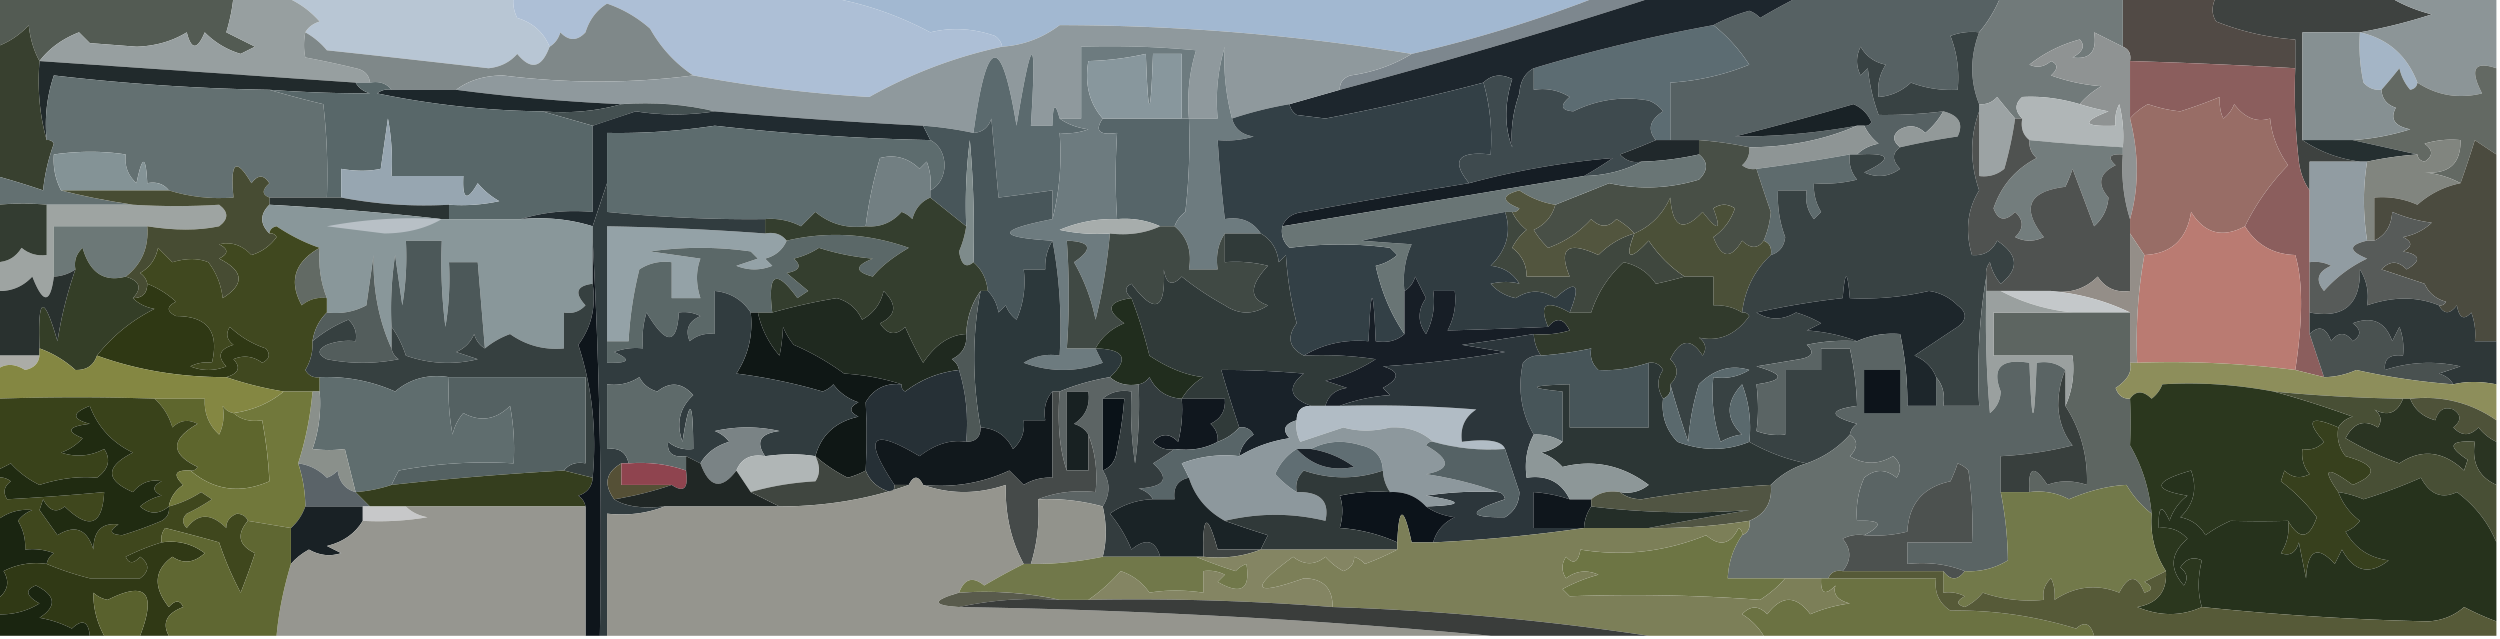 <svg xmlns="http://www.w3.org/2000/svg" width="348" height="89" style="shape-rendering:geometricPrecision;text-rendering:geometricPrecision;image-rendering:optimizeQuality;fill-rule:evenodd;clip-rule:evenodd"><path style="opacity:1" fill="#535b53" d="M-.5-.5h33c-.14 1.568-.474 3.235-1 5l4 2-2 1a11.62 11.62 0 0 1-5-3c-1.04 2.491-1.874 2.491-2.5 0-2.041 1.252-4.375 1.919-7 2L12.5 6 11 4.5c-2.31.897-4.144 2.23-5.5 4-.802-1.452-1.302-3.118-1.5-5a11.112 11.112 0 0 1-4.5 3v-7z"/><path style="opacity:1" fill="#b8c6d4" d="M39.5-.5h32a4.932 4.932 0 0 0 .5 3c2.159.655 3.659 1.988 4.5 4-1.097 2.987-2.597 3.32-4.5 1-1.009 1.158-2.342 1.825-4 2-7.496-.866-14.996-1.7-22.5-2.5a10.52 10.52 0 0 0-3-2.5c.417-.722 1.084-1.222 2-1.5-1.456-1.626-3.122-2.792-5-3.5z"/><path style="opacity:1" fill="#adbfd6" d="M71.5-.5h43c5.205.785 10.205 2.451 15 5 2.951-.724 5.951-.557 9 .5.556.383.889.883 1 1.5a66.24 66.24 0 0 0-18.5 7 192.908 192.908 0 0 1-24.5-3c-2.502-1.67-4.502-3.836-6-6.5a17.56 17.56 0 0 0-6-3.5c-1.474.936-2.474 2.27-3 4-1.15 1.231-2.317 1.231-3.5 0-.278.916-.778 1.582-1.5 2-.841-2.012-2.341-3.345-4.5-4a4.932 4.932 0 0 1-.5-3z"/><path style="opacity:1" fill="#a2b8d1" d="M114.5-.5h108a187.565 187.565 0 0 1-26 8 304.865 304.865 0 0 0-49-4c-2.383 1.794-5.049 2.794-8 3-.111-.617-.444-1.117-1-1.5-3.049-1.057-6.049-1.224-9-.5-4.795-2.549-9.795-4.215-15-5z"/><path style="opacity:1" fill="#3e4240" d="M308.5-.5h24c1.777 1.1 3.777 1.934 6 2.5a72.859 72.859 0 0 1-10 2.5h-8v15c2.357 1.598 5.023 2.598 8 3h-7v4c-.79-1.108-1.29-2.442-1.5-4a84.9 84.9 0 0 1-.5-13v-4a36.237 36.237 0 0 1-11-2.5c-.671-.986-.671-2.153 0-3.5z"/><path style="opacity:1" fill="#514a45" d="M295.5-.5h13c-.671 1.347-.671 2.514 0 3.5a36.237 36.237 0 0 0 11 2.5v4a826.682 826.682 0 0 0-23-1c.172-.992-.162-1.658-1-2v-7z"/><path style="opacity:1" fill="#566163" d="M250.5-.5h28c-.763 1.868-1.763 3.535-3 5a8.435 8.435 0 0 0-4 .5c.935 2.38 1.268 4.88 1 7.5a15.904 15.904 0 0 1-6.5-1c-1.3 1.207-2.8 1.874-4.5 2-.214-1.644.12-3.144 1-4.5-1.561-.318-2.728-1.151-3.5-2.5-.667 1.333-.667 2.667 0 4l1-1c.236 2.264.736 4.43 1.5 6.5a65.027 65.027 0 0 0 9-.5 10.526 10.526 0 0 1-2.5 3c-1.049-1.017-2.216-1.184-3.5-.5-1.098.77-1.098 1.603 0 2.5-1.153.813-1.153 1.813 0 3-1.574 1.13-3.241 1.297-5 .5 4.054-1.941 3.72-2.775-1-2.5.763-.768 1.763-1.268 3-1.5-.881-.708-1.547-1.542-2-2.5.438.065.772-.101 1-.5-.498-1.158-1.331-1.992-2.5-2.5a510.632 510.632 0 0 1-16.5 4.5 93.212 93.212 0 0 0 17-1.5c-4.546 1.98-9.546 2.98-15 3a51.648 51.648 0 0 0-7-1h-4v-8a34.457 34.457 0 0 0 11-2.5c-1.436-2.182-3.103-4.016-5-5.5 1.497-.806 3.164-1.472 5-2 .586.21 1.086.543 1.5 1a87.09 87.09 0 0 1 5.5-3z"/><path style="opacity:1" fill="#5c6c72" d="M238.5 3.5c1.897 1.484 3.564 3.318 5 5.5a34.457 34.457 0 0 1-11 2.5v8h-2c-1.213-1.452-.88-2.786 1-4a4.451 4.451 0 0 0-2-1.5c-3.641-.644-7.141-.144-10.5 1.5-1.727-.146-1.894-.813-.5-2-1.545-.952-3.212-1.285-5-1v-3a227.78 227.78 0 0 1 25-6z"/><path style="opacity:1" fill="#a4b5c6" d="M328.5 4.5c3.89.887 6.557 3.22 8 7-.06.543-.393.876-1 1a6.802 6.802 0 0 1-1.5-3 81.819 81.819 0 0 1-2.5 3c-.996.086-1.829-.248-2.5-1a24.935 24.935 0 0 1-.5-7z"/><path style="opacity:1" fill="#8c9597" d="M332.5-.5h15v10c-3.093-1.054-3.76.112-2 3.5-3.241.793-6.241.293-9-1.5-1.443-3.78-4.11-6.113-8-7a72.859 72.859 0 0 0 10-2.5c-2.223-.566-4.223-1.4-6-2.5z"/><path style="opacity:1" fill="#7d878e" d="M222.5-.5h8a855.253 855.253 0 0 1-44 13c-.03-.997.47-1.664 1.5-2 3.15-.447 5.983-1.447 8.5-3a187.565 187.565 0 0 0 26-8z"/><path style="opacity:1" fill="#979fa0" d="M32.5-.5h7c1.878.708 3.544 1.874 5 3.5-.916.278-1.583.778-2 1.5-.236 1.216-.236 2.383 0 3.5 2.347.436 4.68.936 7 1.5 1.213.247 1.88.914 2 2h-2l-44-3c1.356-1.77 3.19-3.103 5.5-4L12.5 6l6.5.5c2.625-.081 4.959-.748 7-2 .626 2.491 1.46 2.491 2.5 0a11.62 11.62 0 0 0 5 3l2-1-4-2c.526-1.765.86-3.432 1-5z"/><path style="opacity:1" fill="#717a7a" d="M278.5-.5h17v7l-4-2c.434 2.666-.566 3.833-3 3.5 1.46-.811 1.793-1.645 1-2.5a19.212 19.212 0 0 0-7 3.5c1.049.492 2.049.326 3-.5 1.006.438 1.006 1.104 0 2 2.266.814 4.6 1.314 7 1.5-1.191.698-2.191 1.531-3 2.5-2.739-.811-5.405-1.144-8-1-1.062.925-1.062 1.925 0 3h-1a81.819 81.819 0 0 1-2.5-3c-.671.752-1.504 1.086-2.5 1-1.282-3.23-1.282-6.564 0-10 1.237-1.465 2.237-3.132 3-5z"/><path style="opacity:1" fill="#7f8889" d="M96.5 10.5c-8.67 1.133-17.503 1.133-26.5 0-2.61.033-4.777.7-6.5 2h-9c-.709-.904-1.709-1.237-3-1-.12-1.086-.787-1.753-2-2a130.639 130.639 0 0 0-7-1.5c-.236-1.117-.236-2.284 0-3.5a10.52 10.52 0 0 1 3 2.5c7.504.8 15.004 1.634 22.5 2.5 1.658-.175 2.991-.842 4-2 1.903 2.32 3.403 1.987 4.5-1 .722-.418 1.222-1.084 1.5-2 1.183 1.231 2.35 1.231 3.5 0 .526-1.73 1.526-3.064 3-4a17.56 17.56 0 0 1 6 3.5c1.498 2.664 3.498 4.83 6 6.5z"/><path style="opacity:1" fill="#1d262d" d="M230.5-.5h20a87.09 87.09 0 0 0-5.5 3 3.646 3.646 0 0 0-1.5-1c-1.836.528-3.503 1.194-5 2a227.78 227.78 0 0 0-25 6c-1.225.652-1.892 1.819-2 3.5-.907 2.596-1.24 5.096-1 7.5-1.098-2.821-1.098-5.988 0-9.5-1.566-.765-2.899-.598-4 .5a322.737 322.737 0 0 1-22 5l-4-.5c-.556-.383-.889-.883-1-1.5l7-2a855.253 855.253 0 0 0 44-13z"/><path style="opacity:1" fill="#8f9393" d="M295.5 6.5c.838.342 1.172 1.008 1 2v8c1.251 4.964 1.251 9.63 0 14-.903-2.892-1.236-5.892-1-9v-1a18.452 18.452 0 0 0-.5-6 4.934 4.934 0 0 0-.5 3c-4.541.17-4.874-.497-1-2a32.054 32.054 0 0 1-4-1c.809-.969 1.809-1.802 3-2.5a26.708 26.708 0 0 1-7-1.5c1.006-.896 1.006-1.562 0-2-.951.826-1.951.992-3 .5a19.212 19.212 0 0 1 7-3.5c.793.855.46 1.689-1 2.5 2.434.333 3.434-.834 3-3.5l4 2z"/><path style="opacity:1" fill="#212a2c" d="m5.5 8.5 44 3c.417.722 1.084 1.222 2 1.5-4.648.005-9.314-.162-14-.5a301.966 301.966 0 0 1-30-2 21.12 21.12 0 0 0-1 9c-.982-3.462-1.315-7.129-1-11z"/><path style="opacity:1" fill="#8f999d" d="M196.5 7.5c-2.517 1.553-5.35 2.553-8.5 3-1.03.336-1.53 1.003-1.5 2l-7 2a53.796 53.796 0 0 0-8 2c-.889-3.413-1.223-6.746-1-10a25.878 25.878 0 0 0-1 10h-4c-.284-3.277.049-6.443 1-9.5-5.323-.5-10.656-.666-16-.5v10h-3c-.61-2.35-.944-2.017-1 1h-3c.831-13.162.165-13.162-2 0-2.125-12.974-4.125-12.64-6 1a51.648 51.648 0 0 0-7-1 793.867 793.867 0 0 1-29-2c-4.134-.985-8.468-1.318-13-1a268.064 268.064 0 0 1-23-2c1.723-1.3 3.89-1.967 6.5-2 8.997 1.133 17.83 1.133 26.5 0a192.908 192.908 0 0 0 24.5 3 66.24 66.24 0 0 1 18.5-7c2.951-.206 5.617-1.206 8-3 16.48.017 32.813 1.35 49 4z"/><path style="opacity:1" fill="#8b5e5d" d="M296.5 8.5c7.659.226 15.326.56 23 1a84.9 84.9 0 0 0 .5 13c.21 1.558.71 2.892 1.5 4v20l2 6-4-1c1.078-7.068 1.078-12.401 0-16-3.086-.099-5.419-1.432-7-4a32.64 32.64 0 0 1 6-8.5c-1.458-2.057-2.292-4.224-2.5-6.5-1.873.59-3.54-.078-5-2a4.458 4.458 0 0 1-1.5 2c-.411-.762-.577-1.762-.5-3a66.751 66.751 0 0 1-5.5 2c-1.463-.132-2.963-.466-4.5-1-1.011.556-1.844 1.222-2.5 2v-8z"/><path style="opacity:1" fill="#636963" d="M347.5 9.5v12c-.982-.64-1.982-1.308-3-2-.669 2.13-1.335 4.13-2 6-1.452-.802-3.118-1.302-5-1.5 3.401.266 5.067-1.234 5-4.5a12.935 12.935 0 0 0-5 .5c1.211.893 1.211 1.726 0 2.5-.607-.124-.94-.457-1-1l-9-2a34.084 34.084 0 0 0 8-1.5c-2.179-.442-2.845-1.442-2-3-1.256-.417-1.923-1.25-2-2.5.815-.93 1.648-1.93 2.5-3a6.802 6.802 0 0 0 1.5 3c.607-.124.94-.457 1-1 2.759 1.793 5.759 2.293 9 1.5-1.76-3.388-1.093-4.554 2-3.5z"/><path style="opacity:1" fill="#869092" d="M328.5 4.5c-.163 2.357.003 4.69.5 7 .671.752 1.504 1.086 2.5 1 .077 1.25.744 2.083 2 2.5-.845 1.558-.179 2.558 2 3a34.084 34.084 0 0 1-8 1.5h-7v-15h8z"/><path style="opacity:1" fill="#1d272b" d="M54.5 12.5h9c7.633.996 15.3 1.663 23 2-3.462.982-7.129 1.315-11 1a120.118 120.118 0 0 1-23-2.5 2.428 2.428 0 0 1 2-.5z"/><path style="opacity:1" fill="#38402f" d="M5.5 8.5c-.315 3.871.018 7.538 1 11 .438-.065.772.101 1 .5A26.694 26.694 0 0 0 6 26.5c-2.154-.73-4.32-1.397-6.5-2v-18a11.112 11.112 0 0 0 4.5-3c.198 1.882.698 3.548 1.5 5z"/><path style="opacity:1" fill="#445051" d="M86.5 14.5c4.532-.318 8.866.015 13 1-3.737.579-7.404.579-11 0-2.03.672-4.03 1.338-6 2l-7-2c3.871.315 7.538-.018 11-1z"/><path style="opacity:1" fill="#586769" d="M49.5 11.5h2c1.291-.237 2.291.096 3 1a2.428 2.428 0 0 0-2 .5 120.118 120.118 0 0 0 23 2.5l7 2v12c-3.542-.313-6.875.02-10 1h-10v-2c2.357.163 4.69-.003 7-.5a10.76 10.76 0 0 1-3-2.5c-1.505 2.63-2.171 2.297-2-1h-10a32.437 32.437 0 0 0-.5-8l-1 7c-1.626.354-3.459.354-5.5 0v4h-2a84.938 84.938 0 0 0-.5-13 144.395 144.395 0 0 1-7.5-2c4.686.338 9.352.505 14 .5-.916-.278-1.583-.778-2-1.5z"/><path style="opacity:1" fill="#566569" d="M153.5 16.5h12a84.9 84.9 0 0 1-.5 13c-.717.544-1.217 1.21-1.5 2h-2c-1.879-.841-3.879-1.175-6-1-.256-3.85-.256-7.85 0-12-2.493.37-3.16-.297-2-2z"/><path style="opacity:1" fill="#212b30" d="M99.5 15.5c9.65.843 19.317 1.51 29 2l1 2a327.534 327.534 0 0 1-30-2 89.274 89.274 0 0 1-15 1v7l-2 6c-3.125-.98-6.458-1.313-10-1 3.125-.98 6.458-1.313 10-1v-12c1.97-.662 3.97-1.328 6-2 3.596.579 7.263.579 11 0z"/><path style="opacity:1" fill="#192226" d="M259.5 17.5h-1a93.212 93.212 0 0 1-17 1.5 510.632 510.632 0 0 0 16.5-4.5c1.169.508 2.002 1.342 2.5 2.5-.228.399-.562.565-1 .5z"/><path style="opacity:1" fill="#6d7b7f" d="M171.5 16.5c.381 1.431 1.381 2.265 3 2.5-1.634.494-3.301.66-5 .5.224 3.679.558 7.346 1 11 2.198-.38 3.865.287 5 2h-5c-.951 1.419-1.284 3.085-1 5h-4c.446-2.51-.22-4.51-2-6 .283-.79.783-1.456 1.5-2a84.9 84.9 0 0 0 .5-13h4a25.878 25.878 0 0 1 1-10c-.223 3.254.111 6.587 1 10z"/><path style="opacity:1" fill="#3e4a4e" d="M213.5 9.5v3c1.788-.285 3.455.048 5 1-1.394 1.187-1.227 1.854.5 2 3.359-1.644 6.859-2.144 10.5-1.5a4.451 4.451 0 0 1 2 1.5c-1.88 1.214-2.213 2.548-1 4-1.542.663-3.209 1.33-5 2 .825.886 1.825 1.219 3 1-2.405 1.268-5.072 1.935-8 2a51.19 51.19 0 0 0 4-2.5 112.523 112.523 0 0 0-20 3.5c-2.559-3.158-1.559-4.49 3-4 .247-3.439-.086-6.772-1-10 1.101-1.098 2.434-1.265 4-.5-1.098 3.512-1.098 6.679 0 9.5-.24-2.404.093-4.904 1-7.5.108-1.681.775-2.848 2-3.5z"/><path style="opacity:1" fill="#929999" d="M270.5 15.5c2.187.549 2.854 1.715 2 3.5a99.987 99.987 0 0 0-8 1.5c-1.098-.897-1.098-1.73 0-2.5 1.284-.684 2.451-.517 3.5.5a10.526 10.526 0 0 0 2.5-3z"/><path style="opacity:1" fill="#b0b6b7" d="M289.5 14.5c1.262.407 2.595.74 4 1-3.874 1.503-3.541 2.17 1 2a4.934 4.934 0 0 1 .5-3c.495 1.973.662 3.973.5 6a300.61 300.61 0 0 1-13-1c-.904-.709-1.237-1.709-1-3-1.062-1.075-1.062-2.075 0-3 2.595-.144 5.261.189 8 1z"/><path style="opacity:1" fill="#637071" d="M37.5 12.5c2.393.71 4.893 1.377 7.5 2 .499 4.32.666 8.654.5 13h-8c-1.05-.405-1.05-1.071 0-2-.774-1.211-1.607-1.211-2.5 0-2.157-3.674-2.99-3.007-2.5 2-3.108.236-6.108-.098-9-1-.709-.904-1.709-1.237-3-1-.193-3.949-.693-3.949-1.5 0-1.188-1.063-1.688-2.397-1.5-4-3.174-.497-6.508-.497-10 0-.134 1.791.2 3.458 1 5 2.747.735 6.08 1.402 10 2h-12c-2.023-.215-4.356-.215-7 0v-4c2.18.603 4.346 1.27 6.5 2 .236-2.264.736-4.43 1.5-6.5-.228-.399-.562-.565-1-.5a21.12 21.12 0 0 1 1-9 301.966 301.966 0 0 0 30 2z"/><path style="opacity:1" fill="#5d6c6e" d="M129.5 19.5c1.225.652 1.892 1.819 2 3.5-.108 1.681-.775 2.848-2 3.5a8.43 8.43 0 0 0-.5-4l-1 1c-1.599-1.536-3.433-2.036-5.5-1.5a56.905 56.905 0 0 0-2 9.5c-2.644.34-4.977-.327-7-2l-2 2a9.107 9.107 0 0 0-5-1 194.59 194.59 0 0 1-22-1v-11a89.274 89.274 0 0 0 15-1 327.534 327.534 0 0 0 30 2z"/><path style="opacity:1" fill="#20282b" d="M230.5 19.5h6v2a41.58 41.58 0 0 1-8 1c-1.175.219-2.175-.114-3-1 1.791-.67 3.458-1.337 5-2z"/><path style="opacity:1" fill="#8e9595" d="M258.5 17.5h1c.453.958 1.119 1.792 2 2.5-1.237.232-2.237.732-3 1.5h-1a263.213 263.213 0 0 1-13 2 2.427 2.427 0 0 1-2-.5c.752-.67 1.086-1.504 1-2.5 5.454-.02 10.454-1.02 15-3z"/><path style="opacity:1" fill="#252f30" d="M320.5 19.5h7l9 2a51.648 51.648 0 0 0-7 1h-1c-2.977-.402-5.643-1.402-8-3z"/><path style="opacity:1" fill="#9ca3a4" d="M280.5 16.5a52.55 52.55 0 0 1-1.5 7c-1.011.837-2.178 1.17-3.5 1v-10c.996.086 1.829-.248 2.5-1a81.819 81.819 0 0 0 2.5 3z"/><path style="opacity:1" fill="#849396" d="M23.5 26.5h-15c-.8-1.542-1.134-3.209-1-5 3.492-.497 6.826-.497 10 0-.188 1.603.312 2.937 1.5 4 .807-3.949 1.307-3.949 1.5 0 1.291-.237 2.291.096 3 1z"/><path style="opacity:1" fill="#5b6a6e" d="M147.5 16.5c1.109.79 2.442 1.29 4 1.5a8.435 8.435 0 0 1-4 .5c.317 4.202-.017 8.202-1 12v-4c-2.754.387-5.254.72-7.5 1l-1-11c-.417 1.256-1.25 1.923-2.5 2 1.875-13.64 3.875-13.974 6-1 2.165-13.162 2.831-13.162 2 0h3c.056-3.017.39-3.35 1-1z"/><path style="opacity:1" fill="#6d7b7f" d="M165.5 16.5h-1v-9h-4c-.333 9.333-.667 9.333-1 0a41.583 41.583 0 0 1-8 1c-.536 3.198.131 5.865 2 8-1.16 1.703-.493 2.37 2 2-.256 4.15-.256 8.15 0 12-2.771-.08-5.437.42-8 1.5 2.31.497 4.643.663 7 .5-.401 4.3-1.067 8.3-2 12a26.279 26.279 0 0 0-3-8c2.729-1.867 2.396-2.867-1-3 .365 5.158.365 10.158 0 15h4c.304.65.637 1.316 1 2-3.667 1.333-7.333 1.333-11 0 1.545-.952 3.212-1.285 5-1 .321-5.526-.012-10.86-1-16-7.833-.462-7.833-1.462 0-3 .983-3.798 1.317-7.798 1-12a8.435 8.435 0 0 0 4-.5c-1.558-.21-2.891-.71-4-1.5h3v-10c5.344-.166 10.677 0 16 .5-.951 3.057-1.284 6.223-1 9.5z"/><path style="opacity:1" fill="#88979d" d="M164.5 16.5h-11c-1.869-2.135-2.536-4.802-2-8a41.583 41.583 0 0 0 8-1c.333 9.333.667 9.333 1 0h4v9z"/><path style="opacity:1" fill="#737d7d" d="M282.5 19.5c4.324.427 8.658.76 13 1v1c-1.879-.107-2.212.393-1 1.5-2.3 1.113-2.633 2.613-1 4.5-.137 1.607-.804 2.94-2 4l-3-8c-.236.747-.57 1.58-1 2.5-5.187.635-6.187 2.969-3 7-1.333.667-2.667.667-4 0 1.231-1.183 1.231-2.35 0-3.5-1.363 1.38-2.363 1.213-3-.5 1.069-3.14 3.069-5.474 6-7-.752-.67-1.086-1.504-1-2.5z"/><path style="opacity:1" fill="#334046" d="M206.5 11.5c.914 3.228 1.247 6.561 1 10-4.559-.49-5.559.842-3 4a830.999 830.999 0 0 0-23 4c-1.53.14-2.53.806-3 2-.219 1.175.114 2.175 1 3 4.753-.624 9.42-.624 14 0l1 1a6.807 6.807 0 0 1-3 1.5c.782 3.594 2.116 6.76 4 9.5-1.068.934-2.401 1.268-4 1-.333-8-.667-8-1 0-3.329-.285-6.329.382-9 2-2.082-1.085-2.416-2.585-1-4.5a51.727 51.727 0 0 1-1.5-9.5l-1 1c-.2-1.82-1.034-3.153-2.5-4-1.135-1.713-2.802-2.38-5-2a185.476 185.476 0 0 1-1-11c1.699.16 3.366-.006 5-.5-1.619-.235-2.619-1.069-3-2.5a53.796 53.796 0 0 1 8-2c.111.617.444 1.117 1 1.5l4 .5a322.737 322.737 0 0 0 22-5z"/><path style="opacity:1" fill="#5e6b6d" d="M257.5 21.5c-.17 1.322.163 2.489 1 3.5a18.437 18.437 0 0 1-6 .5 6.845 6.845 0 0 0 1 4l-1 1c-.929-1.189-1.262-2.522-1-4h-4a15.892 15.892 0 0 0 1 6.5c-.139 1.301-.805 2.134-2 2.5.172-.992-.162-1.658-1-2a12.628 12.628 0 0 0 1-4 272.353 272.353 0 0 1-2-6 263.213 263.213 0 0 0 13-2z"/><path style="opacity:1" fill="#81857f" d="M342.5 25.5c-2.247.457-4.247 1.457-6 3a11.99 11.99 0 0 0-6-1v6h-1c-.587-3.762-.587-7.43 0-11a51.648 51.648 0 0 1 7-1c.06.543.393.876 1 1 1.211-.774 1.211-1.607 0-2.5a12.935 12.935 0 0 1 5-.5c.067 3.266-1.599 4.766-5 4.5 1.882.198 3.548.698 5 1.5z"/><path style="opacity:1" fill="#97a6b1" d="M62.5 28.5a61.278 61.278 0 0 1-15-1v-4c2.041.354 3.874.354 5.5 0l1-7c.497 2.646.664 5.313.5 8h10c-.171 3.297.495 3.63 2 1a10.76 10.76 0 0 0 3 2.5c-2.31.497-4.643.663-7 .5z"/><path style="opacity:1" fill="#986d66" d="M312.5 31.5c-3.132 1.678-5.632 1.011-7.5-2-.593 3.834-2.759 5.834-6.5 6l-2-3v-2c1.251-4.37 1.251-9.036 0-14 .656-.778 1.489-1.444 2.5-2 1.537.534 3.037.868 4.5 1a66.751 66.751 0 0 0 5.5-2c-.077 1.238.089 2.238.5 3a4.458 4.458 0 0 0 1.5-2c1.46 1.922 3.127 2.59 5 2 .208 2.276 1.042 4.443 2.5 6.5a32.64 32.64 0 0 0-6 8.5z"/><path style="opacity:1" fill="#2a3333" d="M37.5 28.5v-1h10a61.278 61.278 0 0 0 15 1v2h-1a420.109 420.109 0 0 0-24-2z"/><path style="opacity:1" fill="#151d24" d="m220.5 24.5-42 7c.47-1.194 1.47-1.86 3-2a830.999 830.999 0 0 1 23-4 112.523 112.523 0 0 1 20-3.5 51.19 51.19 0 0 1-4 2.5z"/><path style="opacity:1" fill="#484f46" d="M236.5 19.5c2.361.174 4.694.507 7 1 .086.996-.248 1.83-1 2.5a2.427 2.427 0 0 0 2 .5 272.353 272.353 0 0 0 2 6 12.628 12.628 0 0 1-1 4c-.813 1.153-1.813 1.153-3 0-1.564 2.636-2.897 2.469-4-.5 1.439-.99 2.439-2.324 3-4-1-.667-2-.667-3 0 1.173 3.11.673 3.277-1.5.5-2.694 2.878-4.194 2.212-4.5-2-1.051 2.344-2.718 4.011-5 5-.672-.767-1.505-1.434-2.5-2-1.113 1.211-2.28 1.211-3.5 0a14.585 14.585 0 0 1-6 4 11.392 11.392 0 0 1-2-2.5c1.556-.72 2.556-1.887 3-3.5l7.5-3c4.164.927 8.33.76 12.5-.5 1.291-1.292 1.291-2.458 0-3.5v-2z"/><path style="opacity:1" fill="#9ea4a2" d="M6.5 28.5h12c4.12.249 8.12.249 12 0 1.333 1 1.333 2 0 3-2.849.608-6.182.608-10 0h-13v7c-.504 3.835-1.504 3.835-3 0-1.35 1.45-3.016 2.117-5 2v-4c1.517-.01 2.684-.677 3.5-2 1.011.837 2.178 1.17 3.5 1v-7z"/><path style="opacity:1" fill="#727f82" d="M129.5 26.5v1c-1.29.558-2.123 1.558-2.5 3a3.646 3.646 0 0 0-1.5-1c-1.342 1.505-3.008 2.172-5 2a56.905 56.905 0 0 1 2-9.5c2.067-.536 3.901-.036 5.5 1.5l1-1a8.43 8.43 0 0 1 .5 4z"/><path style="opacity:1" fill="#a7adac" d="M155.5 30.5c2.121-.175 4.121.159 6 1-2.107.968-4.441 1.302-7 1a24.939 24.939 0 0 1-7-.5 18.982 18.982 0 0 1 8-1.5z"/><path style="opacity:1" fill="#919ca2" d="M328.5 22.5h1c-.587 3.57-.587 7.238 0 11-2.613.596-2.613 1.429 0 2.5a18.582 18.582 0 0 0-6 4.5c-1.239-1.507-.905-2.674 1-3.5a4.932 4.932 0 0 0-3-.5v-14h7z"/><path style="opacity:1" fill="#6c7877" d="M20.5 31.5c.227 2.938-.773 5.271-3 7-3.007.804-5.007-.53-6-4-.886.825-1.219 1.825-1 3a5.728 5.728 0 0 1-3 1v-7h13z"/><path style="opacity:1" fill="#48565a" d="M146.5 30.5c-7.833 1.538-7.833 2.538 0 3-.734 1.208-1.067 2.541-1 4h-3a13.115 13.115 0 0 1-1 7 4.458 4.458 0 0 1-1.5-2l-1 1c-.232-1.237-.732-2.237-1.5-3-.16-1.653-.826-2.986-2-4a145.05 145.05 0 0 0-.5-17 72.368 72.368 0 0 0-.5 12l-5-4v-1c1.225-.652 1.892-1.819 2-3.5-.108-1.681-.775-2.848-2-3.5l-1-2c2.361.174 4.694.507 7 1 1.25-.077 2.083-.744 2.5-2l1 11c2.246-.28 4.746-.613 7.5-1v4z"/><path style="opacity:1" fill="#697575" d="M236.5 21.5c1.291 1.042 1.291 2.208 0 3.5-4.17 1.26-8.336 1.427-12.5.5l-7.5 3c-1.777-.286-3.444-.953-5-2-2.528.669-2.528 1.502 0 2.5-.228.399-.562.565-1 .5h-1a739.255 739.255 0 0 0-20 4c2.172.176 4.505.343 7 .5-.923 2.04-1.256 4.208-1 6.5v6c-1.884-2.74-3.218-5.906-4-9.5a6.807 6.807 0 0 0 3-1.5l-1-1c-4.58-.624-9.247-.624-14 0-.886-.825-1.219-1.825-1-3l42-7c2.928-.065 5.595-.732 8-2a41.58 41.58 0 0 0 8-1z"/><path style="opacity:1" fill="#474c33" d="M37.5 27.5v1c-1.333 1.333-1.333 2.667 0 4 .438-.065.772.101 1 .5-.9 1.236-2.066 2.07-3.5 2.5-1.3-1.393-2.8-1.893-4.5-1.5 1.333.667 1.333 1.333 0 2 3.44 1.712 3.608 3.545.5 5.5-.216-1.884-.883-3.55-2-5-1.425-.58-3.092-.58-5 0l-2-2c-.318 1.56-1.15 2.728-2.5 3.5.556.383.89.883 1 1.5 0 1.333-.667 2-2 2 1.315-1.395.981-2.395-1-3 2.227-1.729 3.227-4.062 3-7 3.818.608 7.151.608 10 0 1.333-1 1.333-2 0-3-3.88.249-7.88.249-12 0-3.92-.598-7.253-1.265-10-2h15c2.892.902 5.892 1.236 9 1-.49-5.007.343-5.674 2.5-2 .893-1.211 1.726-1.211 2.5 0-1.05.929-1.05 1.595 0 2z"/><path style="opacity:1" fill="#7e8b8b" d="M135.5 36.5c-1.031.88-1.698.38-2-1.5a14.102 14.102 0 0 0 1-3.5 72.368 72.368 0 0 1 .5-12 145.05 145.05 0 0 1 .5 17z"/><path style="opacity:1" fill="#89979a" d="M37.5 28.5c8.165.45 16.165 1.116 24 2h11c3.542-.313 6.875.02 10 1v8c-2.258.275-2.592 1.275-1 3-.825.886-1.825 1.219-3 1v5c-2.744.252-5.244-.414-7.5-2a11.81 11.81 0 0 0-3.5 2l-1-12h-4a40.936 40.936 0 0 1-.5 9 72.444 72.444 0 0 1-.5-12h-5a40.936 40.936 0 0 1-.5 9l-1-7a50.441 50.441 0 0 0-.5 10v3c-1.775-3.886-2.608-8.22-2.5-13l-1 7c-1.7.906-3.533 1.24-5.5 1v-2c-.869-2.217-1.202-4.55-1-7-2.056-.7-4.056-1.7-6-3-.607.124-.94.457-1 1-1.333-1.333-1.333-2.667 0-4z"/><path style="opacity:1" fill="#b8c0c6" d="M61.5 30.5c-2.243 1.312-4.91 1.978-8 2l-8-1a64.875 64.875 0 0 1 16-1z"/><path style="opacity:1" fill="#4f5250" d="M275.5 15.5v9c1.322.17 2.489-.163 3.5-1a52.55 52.55 0 0 0 1.5-7h1c-.237 1.291.096 2.291 1 3-.086.996.248 1.83 1 2.5-2.931 1.526-4.931 3.86-6 7 .637 1.713 1.637 1.88 3 .5 1.231 1.15 1.231 2.317 0 3.5 1.333.667 2.667.667 4 0-3.187-4.031-2.187-6.365 3-7 .43-.92.764-1.753 1-2.5l3 8c1.196-1.06 1.863-2.393 2-4-1.633-1.887-1.3-3.387 1-4.5-1.212-1.107-.879-1.607 1-1.5-.236 3.108.097 6.108 1 9v10c-1.951.273-3.451-.393-4.5-2-1.754 1.75-3.921 2.417-6.5 2h-9v-2a2.429 2.429 0 0 1 .5-2 6.802 6.802 0 0 0 1.5 3c2.616-2.057 2.449-4.057-.5-6-.71 1.473-1.876 2.14-3.5 2-.982-3.324-.649-6.323 1-9-1.293-3.799-1.293-7.466 0-11z"/><path style="opacity:1" fill="#ba7b72" d="M312.5 31.5c1.581 2.568 3.914 3.901 7 4 1.078 3.599 1.078 8.932 0 16-7.573-.935-14.907-1.268-22-1a67.243 67.243 0 0 1 1-15c3.741-.166 5.907-2.166 6.5-6 1.868 3.011 4.368 3.678 7.5 2z"/><path style="opacity:1" fill="#4b4b3f" d="M347.5 21.5v26h-3a8.43 8.43 0 0 0-.5-4c-1.016 1.134-1.683.8-2-1-.977 1.274-1.811 1.274-2.5 0 .438.065.772-.101 1-.5-1.41-.368-2.41-1.201-3-2.5l-6-2c1.151-1.231 2.317-1.231 3.5 0 2.096-1.215 1.929-2.049-.5-2.5 1.333-.667 1.333-1.333 0-2 1.544-.29 2.877-.956 4-2a20.438 20.438 0 0 1-5.5-1.5c-.122 1.937-.955 3.27-2.5 4v-6a11.99 11.99 0 0 1 6 1c1.753-1.543 3.753-2.543 6-3 .665-1.87 1.331-3.87 2-6 1.018.692 2.018 1.36 3 2z"/><path style="opacity:1" fill="#333c31" d="M6.5 28.5v7c-1.322.17-2.489-.163-3.5-1-.816 1.323-1.983 1.99-3.5 2v-8c2.644-.215 4.977-.215 7 0z"/><path style="opacity:1" fill="#3f473e" d="M209.5 29.5h1c.453.958 1.119 1.792 2 2.5a7.253 7.253 0 0 0-2 2.5c1.353 1.024 2.02 2.357 2 4h6c-1.622-3.989-.289-4.989 4-3 1.44-1.452 3.106-2.452 5-3-1.371 3.558-.704 3.892 2 1 1.382 2.049 3.048 3.715 5 5a55.567 55.567 0 0 1-4 1c-1.103-1.604-2.603-2.604-4.5-3-2.137 1.961-3.637 4.294-4.5 7h-3c1.603-3.978.936-4.644-2-2-1.859-1.19-3.692-1.19-5.5 0a6.204 6.204 0 0 1-3.5-2c1.503-.335 2.836-.335 4 0-.881-1.47-2.214-2.304-4-2.5 2.262-2.253 2.928-4.753 2-7.5z"/><path style="opacity:1" fill="#626a64" d="M44.5 34.5c-.202 2.45.131 4.783 1 7-1.322-.17-2.489.163-3.5 1-1.844-3.35-1.01-6.017 2.5-8z"/><path style="opacity:1" fill="#4b5038" d="M245.5 33.5c.838.342 1.172 1.008 1 2-2.271 2.112-3.604 4.779-4 8-1.208-.734-2.541-1.067-4-1v-4h-4c-1.952-1.285-3.618-2.951-5-5-2.704 2.892-3.371 2.558-2-1 2.282-.989 3.949-2.656 5-5 .306 4.212 1.806 4.878 4.5 2 2.173 2.777 2.673 2.61 1.5-.5 1-.667 2-.667 3 0-.561 1.676-1.561 3.01-3 4 1.103 2.969 2.436 3.136 4 .5 1.187 1.153 2.187 1.153 3 0z"/><path style="opacity:1" fill="#948e88" d="m296.5 32.5 2 3a67.243 67.243 0 0 0-1 15h-1v-7c-3.391-1.625-7.058-2.625-11-3 2.579.417 4.746-.25 6.5-2 1.049 1.607 2.549 2.273 4.5 2v-8z"/><path style="opacity:1" fill="#94a2a7" d="M106.5 32.5c1.291-.237 2.291.096 3 1-.558 1.29-1.558 2.123-3 2.5l1 1c-1.667.667-3.333.667-5 0l3-1-1-1a49.248 49.248 0 0 0-14 0l7 1c-.638 1.707-.638 3.54 0 5.5h-4v-5c-1.644-.214-3.144.12-4.5 1a52.078 52.078 0 0 0-1.5 10h-3v-16c7.345.13 14.678.462 22 1z"/><path style="opacity:1" fill="#404944" d="M161.5 31.5h2c1.78 1.49 2.446 3.49 2 6h4c-.284-1.915.049-3.581 1-5v4a18.437 18.437 0 0 1 6 .5c-2.622 2.794-2.622 4.627 0 5.5-2 1.333-4 1.333-6 0a40.828 40.828 0 0 1-6-4c-1.342 1.402-2.176 1.069-2.5-1 .285 5.684-1.215 6.351-4.5 2-.963.47-.963 1.136 0 2-3.326.467-3.659 1.634-1 3.5-1.819.74-3.152 1.907-4 3.5h-4c.365-4.842.365-9.842 0-15 3.396.133 3.729 1.133 1 3a26.279 26.279 0 0 1 3 8c.933-3.7 1.599-7.7 2-12 2.559.302 4.893-.032 7-1z"/><path style="opacity:1" fill="#52553e" d="M216.5 28.5c-.444 1.613-1.444 2.78-3 3.5a11.392 11.392 0 0 0 2 2.5 14.585 14.585 0 0 0 6-4c1.22 1.211 2.387 1.211 3.5 0 .995.566 1.828 1.233 2.5 2-1.894.548-3.56 1.548-5 3-4.289-1.989-5.622-.989-4 3h-6c.02-1.643-.647-2.976-2-4a7.253 7.253 0 0 1 2-2.5c-.881-.708-1.547-1.542-2-2.5.438.065.772-.101 1-.5-2.528-.998-2.528-1.831 0-2.5 1.556 1.047 3.223 1.714 5 2z"/><path style="opacity:1" fill="#5b6868" d="M107.5 43.5h-3c-1.17-1.779-2.836-2.779-5-3v6c-1.322-.17-2.489.163-3.5 1-.658-1.608-.158-2.775 1.5-3.5a4.932 4.932 0 0 0-3-.5c-.28 4.566-1.78 4.566-4.5 0-.493 1.634-.66 3.3-.5 5a8.434 8.434 0 0 0-4 .5c2.432 1.087 2.098 1.587-1 1.5v-3h3a52.078 52.078 0 0 1 1.5-10c1.356-.88 2.856-1.214 4.5-1v5h4c-.638-1.96-.638-3.793 0-5.5l-7-1a49.248 49.248 0 0 1 14 0l1 1-3 1c1.667.667 3.333.667 5 0l-1-1c1.442-.377 2.442-1.21 3-2.5 5.705-1.332 11.372-.999 17 1-2.315 1.357-3.981 2.69-5 4-2.528-.669-2.528-1.502 0-2.5a33.995 33.995 0 0 1-7.5-1.5 11.357 11.357 0 0 1-3.5 1.5c1.134 1.016.801 1.683-1 2l3 2.5-1.5 1c-3.011-4.159-4.178-3.492-3.5 2z"/><path style="opacity:1" fill="#343e2e" d="m129.5 27.5 5 4a14.102 14.102 0 0 1-1 3.5c.302 1.88.969 2.38 2 1.5 1.174 1.014 1.84 2.347 2 4h-1c-1.238 1.714-1.905 3.714-2 6-2.28.095-4.28 1.429-6 4a48.195 48.195 0 0 1-2.5-5c-1.297 1.284-2.464 1.117-3.5-.5 2.267-1.081 2.434-2.581.5-4.5-.415 1.79-1.415 3.124-3 4-.7-1.532-1.866-2.532-3.5-3-2.761.432-5.761 1.099-9 2-.678-5.492.489-6.159 3.5-2l1.5-1-3-2.5c1.801-.317 2.134-.984 1-2 1.266-.31 2.433-.81 3.5-1.5a33.995 33.995 0 0 0 7.5 1.5c-2.528.998-2.528 1.831 0 2.5 1.019-1.31 2.685-2.643 5-4-5.628-1.999-11.295-2.332-17-1-.709-.904-1.709-1.237-3-1v-2a9.107 9.107 0 0 1 5 1l2-2c2.023 1.673 4.356 2.34 7 2 1.992.172 3.658-.495 5-2 .586.21 1.086.543 1.5 1 .377-1.442 1.21-2.442 2.5-3z"/><path style="opacity:1" fill="#384243" d="M275.5 4.5c-1.282 3.436-1.282 6.77 0 10v1c-1.293 3.534-1.293 7.201 0 11-1.649 2.677-1.982 5.676-1 9 1.624.14 2.79-.527 3.5-2 2.949 1.943 3.116 3.943.5 6a6.802 6.802 0 0 1-1.5-3 2.429 2.429 0 0 0-.5 2c-.99 5.81-1.323 11.81-1 18h-5c.268-1.599-.066-2.932-1-4-.507-1.359-1.507-2.359-3-3 2.009-1.346 4.009-2.68 6-4 1.333-1 1.333-2 0-3a6.893 6.893 0 0 0-4-2 39.65 39.65 0 0 1-11 1c-.333-4-.667-4-1 0a112.296 112.296 0 0 0-12 2c1.784 1.106 3.618 1.106 5.5 0a16.23 16.23 0 0 1 3.5 1.5l-2 1c2.536.186 4.869.686 7 1.5a24.939 24.939 0 0 0-7 .5c1.134 1.016.801 1.683-1 2l-6 1c3.956 1.114 3.956 1.947 0 2.5.284 2.377.284 4.544 0 6.5a8.435 8.435 0 0 0 4 .5v-9h5v-3h4a41.541 41.541 0 0 1 1 8c-3.956.553-3.956 1.386 0 2.5-.556.383-.889.883-1 1.5-1.618 1.816-3.618 3.15-6 4a26.867 26.867 0 0 1-8-3 16.874 16.874 0 0 0-1-8c-2.299 2.47-2.299 4.803 0 7-.865.064-1.865.397-3 1a21.128 21.128 0 0 1-1-9c1.788.285 3.455-.048 5-1-2.546-.776-4.88-.11-7 2a34.25 34.25 0 0 0-1.5 8 147.345 147.345 0 0 1-2.5-8c1.184-1.188 1.184-2.355 0-3.5 1.417-2.826 2.917-2.993 4.5-.5.617-.95.451-1.782-.5-2.5 2.805.608 5.138-.392 7-3-.228-.399-.562-.565-1-.5.396-3.221 1.729-5.888 4-8 1.195-.366 1.861-1.199 2-2.5a15.892 15.892 0 0 1-1-6.5h4c-.262 1.478.071 2.811 1 4l1-1a6.845 6.845 0 0 1-1-4 18.437 18.437 0 0 0 6-.5c-.837-1.011-1.17-2.178-1-3.5h1c4.72-.275 5.054.559 1 2.5 1.759.797 3.426.63 5-.5-1.153-1.187-1.153-2.187 0-3a99.987 99.987 0 0 1 8-1.5c.854-1.785.187-2.951-2-3.5a65.027 65.027 0 0 1-9 .5 26.674 26.674 0 0 1-1.5-6.5l-1 1c-.667-1.333-.667-2.667 0-4 .772 1.349 1.939 2.182 3.5 2.5-.88 1.356-1.214 2.856-1 4.5 1.7-.126 3.2-.793 4.5-2a15.904 15.904 0 0 0 6.5 1c.268-2.62-.065-5.12-1-7.5a8.435 8.435 0 0 1 4-.5z"/><path style="opacity:1" fill="#575b59" d="M339.5 42.5c-3.036-1.245-6.369-1.245-10 0 .285-1.788-.048-3.455-1-5 .105 4.897-2.228 6.897-7 6v-7a4.932 4.932 0 0 1 3 .5c-1.905.826-2.239 1.993-1 3.5a18.582 18.582 0 0 1 6-4.5c-2.613-1.071-2.613-1.904 0-2.5h1c1.545-.73 2.378-2.063 2.5-4a20.438 20.438 0 0 0 5.5 1.5c-1.123 1.044-2.456 1.71-4 2 1.333.667 1.333 1.333 0 2 2.429.451 2.596 1.285.5 2.5-1.183-1.231-2.349-1.231-3.5 0l6 2c.59 1.299 1.59 2.132 3 2.5-.228.399-.562.565-1 .5z"/><path style="opacity:1" fill="#40481f" d="M37.5 32.5c.06-.543.393-.876 1-1 1.944 1.3 3.944 2.3 6 3-3.51 1.983-4.344 4.65-2.5 8 1.011-.837 2.178-1.17 3.5-1v2c-1.1 1.105-1.767 2.438-2 4a6.845 6.845 0 0 1-1 4c.457.797 1.124 1.13 2 1v2h-5c-2.83-.463-5.497-1.13-8-2 1.733-.508 2.066-1.341 1-2.5 1.399-.595 2.732-.428 4 .5 1.021-.502 1.188-1.168.5-2a13.243 13.243 0 0 1-5-3c-.617.95-.45 1.782.5 2.5-1.981.605-2.315 1.605-1 3-1.667.667-3.333.667-5 0a4.932 4.932 0 0 1 3-.5c1.049-4.33-.618-6.497-5-6.5-1.333-.667-1.333-1.333 0-2a12.649 12.649 0 0 0-4-2.5c-.11-.617-.444-1.117-1-1.5 1.35-.772 2.182-1.94 2.5-3.5l2 2c1.908-.58 3.575-.58 5 0 1.117 1.45 1.784 3.116 2 5 3.108-1.955 2.94-3.788-.5-5.5 1.333-.667 1.333-1.333 0-2 1.7-.393 3.2.107 4.5 1.5 1.434-.43 2.6-1.264 3.5-2.5-.228-.399-.562-.565-1-.5z"/><path style="opacity:1" fill="#303c41" d="M209.5 29.5c.928 2.747.262 5.247-2 7.5 1.786.196 3.119 1.03 4 2.5-1.164-.335-2.497-.335-4 0a6.204 6.204 0 0 0 3.5 2c1.808-1.19 3.641-1.19 5.5 0 2.936-2.644 3.603-1.978 2 2-3.337-1.854-4.337-1.187-3 2a782.2 782.2 0 0 1-14 .5c.906-1.7 1.239-3.533 1-5.5h-3a9.86 9.86 0 0 1-1 6c-1.181-1.635-1.181-3.302 0-5l-1.5-3c-.278.916-.778 1.583-1.5 2-.256-2.292.077-4.46 1-6.5a396.405 396.405 0 0 1-7-.5 739.255 739.255 0 0 1 20-4z"/><path style="opacity:1" fill="#c4c8ca" d="M278.5 40.5h7c3.942.375 7.609 1.375 11 3h-8c-3.619-.381-6.952-1.381-10-3z"/><path style="opacity:1" fill="#343e27" d="M17.5 38.5c1.981.605 2.315 1.605 1 3 .762.768 1.762 1.268 3 1.5-3.195 1.608-5.862 3.774-8 6.5-.462 1.38-1.462 2.047-3 2a14.963 14.963 0 0 0-5-3c-.268-7.322.565-7.656 2.5-1a56.493 56.493 0 0 1 2.5-10c-.219-1.175.114-2.175 1-3 .993 3.47 2.993 4.804 6 4z"/><path style="opacity:1" fill="#2c383b" d="M146.5 33.5c.988 5.14 1.321 10.474 1 16-1.788-.285-3.455.048-5 1 3.667 1.333 7.333 1.333 11 0a44.147 44.147 0 0 1-1-2c4.063.116 4.73 1.45 2 4-2.51.427-4.843 1.093-7 2h-1c-.934 1.068-1.268 2.401-1 4h-3c.188 1.603-.312 2.937-1.5 4-.918-1.876-2.418-2.876-4.5-3-1.186-6.521-1.186-12.854 0-19h1c.768.763 1.268 1.763 1.5 3l1-1a4.458 4.458 0 0 0 1.5 2 13.115 13.115 0 0 0 1-7h3c-.067-1.459.266-2.792 1-4z"/><path style="opacity:1" fill="#535d5c" d="M54.5 48.5c.11.617.444 1.117 1 1.5a25.249 25.249 0 0 1-10 0c-1.333-.667-1.333-1.333 0-2a8.434 8.434 0 0 1 4-.5c.219-1.175-.114-2.175-1-3-1.86.76-3.527 1.76-5 3 .233-1.562.9-2.895 2-4 1.967.24 3.8-.094 5.5-1l1-7c-.108 4.78.725 9.114 2.5 13z"/><path style="opacity:1" fill="#1f291f" d="M134.5 46.5c.14 1.624-.527 2.79-2 3.5.556.383.889.883 1 1.5-2.816.325-5.316 1.325-7.5 3-.399-.228-.565-.562-.5-1-2.469-.817-5.135-1.317-8-1.5a36.17 36.17 0 0 0-7-4 9.457 9.457 0 0 1-1.5-2.5c-.085 1.585-.251 2.918-.5 4-1.533-1.789-2.533-3.789-3-6h2c3.239-.901 6.239-1.568 9-2 1.634.468 2.8 1.468 3.5 3 1.585-.876 2.585-2.21 3-4 1.934 1.919 1.767 3.419-.5 4.5 1.036 1.617 2.203 1.784 3.5.5a48.195 48.195 0 0 0 2.5 5c1.72-2.571 3.72-3.905 6-4z"/><path style="opacity:1" fill="#29312f" d="M10.5 37.5a56.493 56.493 0 0 0-2.5 10c-1.935-6.656-2.768-6.322-2.5 1v1h-6v-9c1.984.117 3.65-.55 5-2 1.496 3.835 2.496 3.835 3 0a5.728 5.728 0 0 0 3-1z"/><path style="opacity:1" fill="#303a39" d="M170.5 32.5h5c1.466.847 2.3 2.18 2.5 4l1-1a51.727 51.727 0 0 0 1.5 9.5c-1.416 1.915-1.082 3.415 1 4.5 3.35-.165 6.683.002 10 .5a22.72 22.72 0 0 1-7 3l3 1c-1.619.236-2.619 1.069-3 2.5h-2c-3.027-1.126-3.36-2.626-1-4.5-4.033-.35-7.867-.517-11.5-.5a204.83 204.83 0 0 0 2.5 8c-.79.901-1.79 1.568-3 2 .086-.996-.248-1.83-1-2.5 1.473-.71 2.14-1.876 2-3.5h-6c.73-1.212 1.73-2.212 3-3-2.421-.274-4.921-1.274-7.5-3a65.08 65.08 0 0 0-2.5-8c-.963-.864-.963-1.53 0-2 3.285 4.351 4.785 3.684 4.5-2 .324 2.069 1.158 2.402 2.5 1a40.828 40.828 0 0 0 6 4c2 1.333 4 1.333 6 0-2.622-.873-2.622-2.706 0-5.5a18.437 18.437 0 0 0-6-.5v-4z"/><path style="opacity:1" fill="#1d262b" d="M269.5 52.5v4h-4a44.87 44.87 0 0 0-1-10c-2.121-.175-4.121.159-6 1-2.131-.814-4.464-1.314-7-1.5l2-1a16.23 16.23 0 0 0-3.5-1.5c-1.882 1.106-3.716 1.106-5.5 0a112.296 112.296 0 0 1 12-2c.333-4 .667-4 1 0a39.65 39.65 0 0 0 11-1 6.893 6.893 0 0 1 4 2c1.333 1 1.333 2 0 3-1.991 1.32-3.991 2.654-6 4 1.493.641 2.493 1.641 3 3z"/><path style="opacity:1" fill="#4e5857" d="M136.5 40.5c-1.186 6.146-1.186 12.479 0 19 0 1.333-.667 2-2 2 .313-3.542-.021-6.875-1-10-.111-.617-.444-1.117-1-1.5 1.473-.71 2.14-1.876 2-3.5.095-2.286.762-4.286 2-6z"/><path style="opacity:1" fill="#171e26" d="M215.5 45.5c1.148-1.395 2.148-1.228 3 .5-1.634.493-3.301.66-5 .5a359.96 359.96 0 0 1-10 1.5l6 1a161.802 161.802 0 0 1-17 2c2.391.691 2.391 1.691 0 3l1 1c-2.536.186-4.869.686-7 1.5h-2c.381-1.431 1.381-2.264 3-2.5l-3-1a22.72 22.72 0 0 0 7-3 50.442 50.442 0 0 0-10-.5c2.671-1.618 5.671-2.285 9-2 .333-8 .667-8 1 0 1.599.268 2.932-.066 4-1v-6c.722-.417 1.222-1.084 1.5-2l1.5 3c-1.181 1.698-1.181 3.365 0 5a9.86 9.86 0 0 0 1-6h3c.239 1.967-.094 3.8-1 5.5a782.2 782.2 0 0 0 14-.5z"/><path style="opacity:1" fill="#313a2c" d="M234.5 38.5h4v4c1.459-.067 2.792.266 4 1 .438-.065.772.101 1 .5-1.862 2.608-4.195 3.608-7 3 .951.718 1.117 1.55.5 2.5-1.583-2.493-3.083-2.326-4.5.5 1.184 1.145 1.184 2.312 0 3.5.172.992-.162 1.658-1 2-.863-1.44-.863-2.774 0-4-.457-.797-1.124-1.13-2-1-2.473.809-4.806 1.142-7 1-.886-.825-1.219-1.825-1-3a51.648 51.648 0 0 1-7 1 5.727 5.727 0 0 1-1-3c1.699.16 3.366-.007 5-.5-.852-1.728-1.852-1.895-3-.5-1.337-3.187-.337-3.854 3-2h3c.863-2.706 2.363-5.039 4.5-7 1.897.396 3.397 1.396 4.5 3a55.567 55.567 0 0 0 4-1z"/><path style="opacity:1" fill="#2f3814" d="M20.5 39.5a12.649 12.649 0 0 1 4 2.5c-1.333.667-1.333 1.333 0 2 4.382.003 6.049 2.17 5 6.5a4.932 4.932 0 0 0-3 .5c1.667.667 3.333.667 5 0-1.315-1.395-.981-2.395 1-3-.95-.718-1.117-1.55-.5-2.5a13.243 13.243 0 0 0 5 3c.688.832.521 1.498-.5 2-1.268-.928-2.601-1.095-4-.5 1.066 1.159.733 1.992-1 2.5-6.457.014-12.457-.986-18-3 2.138-2.726 4.805-4.892 8-6.5-1.238-.232-2.238-.732-3-1.5 1.333 0 2-.667 2-2z"/><path style="opacity:1" fill="#4c5859" d="M67.5 48.5c-.722-.417-1.222-1.084-1.5-2-.5 1.167-1.333 2-2.5 2.5l3 1c-3.382.824-6.716.657-10-.5-.494-1.526-1.161-2.859-2-4-.165-3.35.002-6.683.5-10l1 7c.498-2.982.665-5.982.5-9h5a72.444 72.444 0 0 0 .5 12c.498-2.982.665-5.982.5-9h4l1 12z"/><path style="opacity:1" fill="#5d6561" d="M288.5 43.5h8v7c.328 1.234-.338 2.401-2 3.5.336 1.03 1.003 1.53 2 1.5a73.367 73.367 0 0 1 0 6.5c1.684 2.887 2.684 6.054 3 9.5-1.385-1.074-2.551-2.407-3.5-4-2.543.135-5.21.802-8 2-1.699-.906-3.533-1.24-5.5-1-.225-3.556.608-3.89 2.5-1 1.69-.65 3.523-.65 5.5 0 .135-4.026-.865-7.693-3-11 .968-2.107 1.302-4.44 1-7h-11v-6h11z"/><path style="opacity:1" fill="#495150" d="M341.5 53.5a94.214 94.214 0 0 1-13.5-2c-1.44.648-2.94.98-4.5 1l-2-6c1.287-1.268 2.287-.935 3 1 1-1.333 2-1.333 3 0 1.211-.774 1.211-1.607 0-2.5 2.717-1.033 4.551-.2 5.5 2.5l1-2a8.43 8.43 0 0 1 .5 4c-1.855-.228-2.688.439-2.5 2 3.409-1.122 6.909-1.289 10.5-.5l-3 1c.916.278 1.582.778 2 1.5z"/><path style="opacity:1" fill="#2e3738" d="M339.5 42.5c.689 1.274 1.523 1.274 2.5 0 .317 1.8.984 2.134 2 1a8.43 8.43 0 0 1 .5 4h3v6c-2.203-.435-4.203-.435-6 0-.418-.722-1.084-1.222-2-1.5l3-1c-3.591-.789-7.091-.622-10.5.5-.188-1.561.645-2.228 2.5-2a8.43 8.43 0 0 0-.5-4l-1 2c-.949-2.7-2.783-3.533-5.5-2.5 1.211.893 1.211 1.726 0 2.5-1-1.333-2-1.333-3 0-.713-1.935-1.713-2.268-3-1v-3c4.772.897 7.105-1.103 7-6 .952 1.545 1.285 3.212 1 5 3.631-1.245 6.964-1.245 10 0z"/><path style="opacity:1" fill="#364040" d="M82.5 39.5c.488 3.21-.179 6.044-2 8.5 1.93 5.874 2.597 12.04 2 18.5l-4-1c.709-.904 1.709-1.237 3-1v-12h-19c-2.894-.458-5.394.209-7.5 2-3.32-1.47-6.82-2.137-10.5-2-.876.13-1.543-.203-2-1a6.845 6.845 0 0 0 1-4 18.659 18.659 0 0 1 5-3c.886.825 1.219 1.825 1 3a8.434 8.434 0 0 0-4 .5c-1.333.667-1.333 1.333 0 2 3.333.667 6.667.667 10 0-.556-.383-.89-.883-1-1.5v-3c.839 1.141 1.506 2.474 2 4 3.284 1.157 6.618 1.324 10 .5l-3-1c1.167-.5 2-1.333 2.5-2.5.278.916.778 1.583 1.5 2a11.81 11.81 0 0 1 3.5-2c2.256 1.586 4.756 2.252 7.5 2v-5c1.175.219 2.175-.114 3-1-1.592-1.725-1.258-2.725 1-3z"/><path style="opacity:1" fill="#212d1e" d="M157.5 41.5a65.08 65.08 0 0 1 2.5 8c2.579 1.726 5.079 2.726 7.5 3-1.27.788-2.27 1.788-3 3-2.082-.124-3.582-1.124-4.5-3-.383.556-.883.89-1.5 1-1.599.268-2.932-.066-4-1 2.73-2.55 2.063-3.884-2-4 .848-1.593 2.181-2.76 4-3.5-2.659-1.866-2.326-3.033 1-3.5z"/><path style="opacity:1" fill="#abaca7" d="M-.5 49.5h6c-.12 1.086-.787 1.753-2 2-1.48-.932-2.813-.932-4 0v-2z"/><path style="opacity:1" fill="#0f1715" d="M104.5 43.5h1c.467 2.211 1.467 4.211 3 6 .249-1.082.415-2.415.5-4 .374.916.874 1.75 1.5 2.5a36.17 36.17 0 0 1 7 4c2.865.183 5.531.683 8 1.5-2.216-.225-3.883.608-5 2.5.178 2.955.178 6.121 0 9.5-.765.423-1.598.757-2.5 1a20.958 20.958 0 0 1-4.5-3c.808-2.97 2.808-4.803 6-5.5-1.333-.667-1.333-1.333 0-2a6.977 6.977 0 0 1-3.5-2.5c-.414.457-.914.79-1.5 1a76.71 76.71 0 0 0-12-2.5c1.679-2.565 2.346-5.398 2-8.5z"/><path style="opacity:1" fill="#9aa09f" d="M276.5 40.5h2c3.048 1.619 6.381 2.619 10 3h-11v6h11c.302 2.56-.032 4.893-1 7v-5c-1.068-.934-2.401-1.268-4-1-.333 9.333-.667 9.333-1 0-3.962-.635-5.295.698-4 4-.056 1.237-.556 2.237-1.5 3a145.05 145.05 0 0 1-.5-17z"/><path style="opacity:1" fill="#313c3f" d="M84.5 25.5v4a194.59 194.59 0 0 0 22 1v2a395.336 395.336 0 0 0-22-1v19c3.098.087 3.432-.413 1-1.5a8.434 8.434 0 0 1 4-.5c-.16-1.7.007-3.366.5-5 2.72 4.566 4.22 4.566 4.5 0a4.932 4.932 0 0 1 3 .5c-1.658.725-2.158 1.892-1.5 3.5 1.011-.837 2.178-1.17 3.5-1v-6c2.164.221 3.83 1.221 5 3 .346 3.102-.321 5.935-2 8.5a76.71 76.71 0 0 1 12 2.5 3.646 3.646 0 0 0 1.5-1 6.977 6.977 0 0 0 3.5 2.5c-1.333.667-1.333 1.333 0 2-3.192.697-5.192 2.53-6 5.5-2.126-.35-4.459-.35-7 0-1.357-1.999-.69-3.166 2-3.5-3-.667-6-.667-9 0a4.451 4.451 0 0 1 2 1.5c-1.832.557-3.165 1.557-4 3l-2-1c-1.855.228-2.688-.439-2.5-2 1.011.837 2.178 1.17 3.5 1-.019-7.03-.519-7.364-1.5-1-.918-2.563-.418-4.73 1.5-6.5-1.554-1.748-3.22-1.915-5-.5-1.147-.318-1.98-.984-2.5-2-1.356.88-2.856 1.214-4.5 1v9c1.679-.215 2.679.452 3 2h-1c-2.19 1.248-2.523 2.914-1 5 1.513 1.01 3.847 1.343 7 1-2.448.973-5.115 1.306-8 1v17h-1c.33-18.508-.003-36.84-1-55v-2l2-6z"/><path style="opacity:1" fill="#192229" d="M182.5 56.5c-1.333 0-2 .667-2 2-1.733.508-2.066 1.341-1 2.5-2.56.384-4.894 1.217-7 2.5.221-1.235.888-2.235 2-3-.457-.797-1.124-1.13-2-1a204.83 204.83 0 0 1-2.5-8c3.633-.017 7.467.15 11.5.5-2.36 1.874-2.027 3.374 1 4.5z"/><path style="opacity:1" fill="#475559" d="M229.5 50.5v9h-11v-6c-5.667.164-6 .497-1 1v7c-1.208-.734-2.541-1.067-4-1-1.768-3.092-2.268-6.425-1.5-10 .671-.752 1.504-1.086 2.5-1a51.648 51.648 0 0 0 7-1c-.219 1.175.114 2.175 1 3 2.194.142 4.527-.191 7-1z"/><path style="opacity:1" fill="#848742" d="M5.5 48.5c1.844.66 3.51 1.66 5 3 1.538.047 2.538-.62 3-2 5.543 2.014 11.543 3.014 18 3 2.503.87 5.17 1.537 8 2-1.96 1.613-4.294 2.613-7 3-.617-.11-1.117-.444-1.5-1 .263 1.45.096 2.784-.5 4-1.45-1.35-2.117-3.017-2-5h-7c-7.027-.256-14.36-.256-22 0v-4c1.187-.932 2.52-.932 4 0 1.213-.247 1.88-.914 2-2v-1z"/><path style="opacity:1" fill="#8d8e5b" d="M296.5 50.5h1c7.093-.268 14.427.065 22 1l4 1c1.56-.02 3.06-.352 4.5-1a94.214 94.214 0 0 0 13.5 2c1.797-.435 3.797-.435 6 0v5c-3.564-2.468-7.564-3.468-12-3h-1a224.507 224.507 0 0 1-18-1c-5.314-.988-10.481-1.321-15.5-1a4.458 4.458 0 0 1-1.5 2c-1.187-1.153-2.187-1.153-3 0-.997.03-1.664-.47-2-1.5 1.662-1.099 2.328-2.266 2-3.5z"/><path style="opacity:1" fill="#5c6464" d="M154.5 52.5c1.068.934 2.401 1.268 4 1a60.93 60.93 0 0 1-.5 11 50.464 50.464 0 0 1-.5-10c-1.599-.268-2.932.066-4 1v10c1.062 1.6 1.062 3.266 0 5a29.221 29.221 0 0 0-9-1c2.448-.973 5.115-1.306 8-1 .306-2.885-.027-5.552-1-8-.418-.722-1.084-1.222-2-1.5 1.607-1.049 2.273-2.549 2-4.5h-3v11c-1.003-2.885-1.336-6.551-1-11 2.157-.907 4.49-1.573 7-2z"/><path style="opacity:1" fill="#263036" d="M133.5 51.5c.979 3.125 1.313 6.458 1 10-2.138-.355-4.305.312-6.5 2-6.777-4.054-7.944-2.72-3.5 4 .065.438-.101.772-.5 1-1.729-.474-2.895-1.474-3.5-3 .178-3.379.178-6.545 0-9.5 1.117-1.892 2.784-2.725 5-2.5-.065.438.101.772.5 1 2.184-1.675 4.684-2.675 7.5-3z"/><path style="opacity:1" fill="#546162" d="M62.5 52.5h19v12c-1.291-.237-2.291.096-3 1a441.367 441.367 0 0 0-24 2c.304-.65.637-1.317 1-2a64.875 64.875 0 0 1 16-1 32.437 32.437 0 0 0-.5-8c-1.972 1.943-4.138 2.276-6.5 1a6.807 6.807 0 0 0-1.5 3 32.437 32.437 0 0 1-.5-8z"/><path style="opacity:1" fill="#182122" d="M151.5 60.5v5h-3v-11h3c.273 1.951-.393 3.451-2 4.5.916.278 1.582.778 2 1.5z"/><path style="opacity:1" fill="#4e5239" d="M335.5 55.5c4.436-.468 8.436.532 12 3v3c-.958-.453-1.792-1.12-2.5-2-1.183 1.231-2.349 1.231-3.5 0 1.141-.925 1.141-1.759 0-2.5-1.244-.456-2.077.044-2.5 1.5-1.729-.474-2.895-1.474-3.5-3z"/><path style="opacity:1" fill="#5f6d6e" d="M44.5 52.5c3.68-.137 7.18.53 10.5 2 2.106-1.791 4.606-2.458 7.5-2a32.437 32.437 0 0 0 .5 8 6.807 6.807 0 0 1 1.5-3c2.362 1.276 4.528.943 6.5-1 .497 2.646.664 5.313.5 8a64.875 64.875 0 0 0-16 1c-.363.683-.696 1.35-1 2a20.677 20.677 0 0 1-5 1l-1.5-6c-1.43.194-2.93.194-4.5 0a19.373 19.373 0 0 0 1-8v-2z"/><path style="opacity:1" fill="#10171e" d="M164.5 55.5h6c.14 1.624-.527 2.79-2 3.5.752.67 1.086 1.504 1 2.5-1.765.961-3.765 1.295-6 1-1.175.219-2.175-.114-3-1 1.151-1.231 2.317-1.231 3.5 0 .495-1.973.662-3.973.5-6z"/><path style="opacity:1" fill="#5e662d" d="M21.5 55.5h7c-.117 1.983.55 3.65 2 5 .596-1.216.763-2.55.5-4 .383.556.883.89 1.5 1 1.068.934 2.401 1.268 4 1 .564 3.041.897 5.875 1 8.5-4.06 1.775-7.727 1.275-11-1.5.438.065.772-.101 1-.5-3.79-1.82-3.79-3.82 0-6-1.284-.684-2.45-.517-3.5.5-.48-1.633-1.313-2.966-2.5-4z"/><path style="opacity:1" fill="#5e6a6a" d="M95.5 63.5v2c-2.555-.888-5.221-1.221-8-1-.321-1.548-1.321-2.215-3-2v-9c1.644.214 3.144-.12 4.5-1 .52 1.016 1.353 1.682 2.5 2 1.78-1.415 3.446-1.248 5 .5-1.918 1.77-2.418 3.937-1.5 6.5.981-6.364 1.481-6.03 1.5 1-1.322.17-2.489-.163-3.5-1-.188 1.561.645 2.228 2.5 2z"/><path style="opacity:1" fill="#b1bcc5" d="M182.5 56.5h4c6.342-.166 12.675 0 19 .5-1.607 1.049-2.273 2.549-2 4.5 3.603-.465 5.603-.132 6 1-3.439.247-6.772-.086-10-1-1.617-1.472-3.617-2.139-6-2-2.309.577-4.476.577-6.5 0l-6 2a4.934 4.934 0 0 1-.5-3c0-1.333.667-2 2-2z"/><path style="opacity:1" fill="#5a6464" d="M276.5 38.5v2a145.05 145.05 0 0 0 .5 17c.944-.763 1.444-1.763 1.5-3-1.295-3.302.038-4.635 4-4 .333 9.333.667 9.333 1 0 1.599-.268 2.932.066 4 1-.66 1.464-.993 3.13-1 5 .113 2.141.78 3.975 2 5.5a52.078 52.078 0 0 1-10 1.5v5a50.897 50.897 0 0 1 1 9.5 10.098 10.098 0 0 1-6 1.5c-2.448-.973-5.115-1.306-8-1v-3h9a50.464 50.464 0 0 0-.5-10 3.646 3.646 0 0 0-1.5-1c-.236.747-.57 1.58-1 2.5-3.79.79-5.79 3.124-6 7a18.437 18.437 0 0 1-6 .5c2.758-1.466 2.425-2.133-1-2a11.987 11.987 0 0 1 1-6c1.506-1.247 3.006-1.247 4.5 0 .749-1.135.583-2.135-.5-3-2.016 1.206-4.016 1.206-6 0 1.153-1.187 1.153-2.187 0-3 .111-.617.444-1.117 1-1.5-3.956-1.114-3.956-1.947 0-2.5a41.541 41.541 0 0 0-1-8h-4v3h-5v9a8.435 8.435 0 0 1-4-.5c.284-1.956.284-4.123 0-6.5 3.956-.553 3.956-1.386 0-2.5l6-1c1.801-.317 2.134-.984 1-2a24.939 24.939 0 0 1 7-.5c1.879-.841 3.879-1.175 6-1a44.87 44.87 0 0 1 1 10h4v-4c.934 1.068 1.268 2.401 1 4h5c-.323-6.19.01-12.19 1-18z"/><path style="opacity:1" fill="#0d141b" d="M259.5 51.5h5v6h-5v-6z"/><path style="opacity:1" fill="#2a3422" d="M334.5 55.5h1c.605 1.526 1.771 2.526 3.5 3 .423-1.456 1.256-1.956 2.5-1.5 1.141.741 1.141 1.575 0 2.5 1.151 1.231 2.317 1.231 3.5 0 .708.88 1.542 1.547 2.5 2v6c-2.469-1.107-3.469-3.107-3-6-3.556-.225-3.89.608-1 2.5l-.5 1.5c-2.919-2.73-5.919-3.064-9-1a40.888 40.888 0 0 1-7.5-3.5c1.129-2.168 2.629-2.668 4.5-1.5.617-.95.451-1.782-.5-2.5 1.866 1.008 3.199.508 4-1.5z"/><path style="opacity:1" fill="#0a1218" d="M153.5 55.5h3a50.879 50.879 0 0 1-1 7c-.14 1.53-.807 2.53-2 3v-10z"/><path style="opacity:1" fill="#2c3635" d="M229.5 50.5c.876-.13 1.543.203 2 1-.863 1.226-.863 2.56 0 4-.271 2.321.396 4.321 2 6 3.48 1.306 6.813 1.306 10 0a26.867 26.867 0 0 0 8 3 11.449 11.449 0 0 0-5 3c-6.03.337-12.03 1.004-18 2-1.226-.02-2.226-.353-3-1 1.478.262 2.811-.071 4-1-3.677-2.755-7.677-3.589-12-2.5a7.292 7.292 0 0 0-3-2c1.237-.232 2.237-.732 3-1.5v-7c-5-.503-4.667-.836 1-1v6h11v-9z"/><path style="opacity:1" fill="#2c363b" d="M213.5 46.5a5.727 5.727 0 0 0 1 3c-.996-.086-1.829.248-2.5 1-.768 3.575-.268 6.908 1.5 10-.961 1.765-1.295 3.765-1 6 2.82-.413 4.82.587 6 3a20.676 20.676 0 0 0-5-1v5h7a218.55 218.55 0 0 1-21 2c.437-1.574 1.437-2.741 3-3.5-1.558-.21-2.891-.71-4-1.5 5.294-.182 5.294-.682 0-1.5a50.442 50.442 0 0 1 10-.5c.543.06.876.393 1 1-5.233 1.74-5.233 2.573 0 2.5 1.304-.804 1.971-1.97 2-3.5-.678-2.016-1.344-4.016-2-6-.397-1.132-2.397-1.465-6-1-.273-1.951.393-3.451 2-4.5-6.325-.5-12.658-.666-19-.5 2.131-.814 4.464-1.314 7-1.5l-1-1c2.391-1.309 2.391-2.309 0-3a161.802 161.802 0 0 0 17-2l-6-1a359.96 359.96 0 0 0 10-1.5z"/><path style="opacity:1" fill="#2b371e" d="M316.5 54.5c3.326.894 6.993 2.061 11 3.5-.916.278-1.582.778-2 1.5-3.961-1.713-4.628-1.046-2 2-.825.886-1.825 1.219-3 1-.17 1.322.163 2.489 1 3.5-1.284.684-2.451.517-3.5-.5l-.5 1.5a24.77 24.77 0 0 1 5 5c-1.079 3.052-2.412 3.218-4 .5a131.8 131.8 0 0 1-8 0 18.085 18.085 0 0 0-3.5 2c-.772-1.35-1.939-2.182-3.5-2.5 1.896-1.808 2.396-3.975 1.5-6.5-5.281 1.519-5.448 2.685-.5 3.5a6.977 6.977 0 0 0-2.5 3.5c-1.087-2.432-1.587-2.098-1.5 1 1.603-.188 2.937.312 4 1.5-2.384 2.024-2.551 4.19-.5 6.5.617-.95.451-1.782-.5-2.5.775-1.23 1.775-1.563 3-1-.59 2.376-.59 4.543 0 6.5-2.855 1.303-5.855 1.303-9 0 2.842-.504 4.175-2.171 4-5-1.546-2.382-2.213-5.05-2-8-.316-3.446-1.316-6.613-3-9.5a73.367 73.367 0 0 0 0-6.5c.813-1.153 1.813-1.153 3 0a4.458 4.458 0 0 0 1.5-2c5.019-.321 10.186.012 15.5 1z"/><path style="opacity:1" fill="#5a696d" d="M243.5 61.5c-3.187 1.306-6.52 1.306-10 0-1.604-1.679-2.271-3.679-2-6 .838-.342 1.172-1.008 1-2 .724 2.583 1.557 5.25 2.5 8a34.25 34.25 0 0 1 1.5-8c2.12-2.11 4.454-2.776 7-2-1.545.952-3.212 1.285-5 1a21.128 21.128 0 0 0 1 9c1.135-.603 2.135-.936 3-1-2.299-2.197-2.299-4.53 0-7a16.874 16.874 0 0 1 1 8z"/><path style="opacity:1" fill="#7a8385" d="M106.5 63.5c-1.983-.343-3.317.324-4 2-2.088 2.753-3.755 2.42-5-1 .835-1.443 2.168-2.443 4-3a4.451 4.451 0 0 0-2-1.5c3-.667 6-.667 9 0-2.69.334-3.357 1.501-2 3.5z"/><path style="opacity:1" fill="#11181c" d="M146.5 54.5v12a6.846 6.846 0 0 0-4 1l-2-2c-3.788 1.756-7.788 2.422-12 2-.667-1.333-1.333-1.333-2 0h-2c-4.444-6.72-3.277-8.054 3.5-4 2.195-1.688 4.362-2.355 6.5-2 1.333 0 2-.667 2-2 2.082.124 3.582 1.124 4.5 3 1.188-1.063 1.688-2.397 1.5-4h3c-.268-1.599.066-2.932 1-4z"/><path style="opacity:1" fill="#586568" d="M172.5 59.5c.876-.13 1.543.203 2 1-1.112.765-1.779 1.765-2 3a16.868 16.868 0 0 0-8 1c.363.683.696 1.35 1 2-1.548.321-2.215 1.321-2 3h-3c-.418-.722-1.084-1.222-2-1.5 3.713-.23 4.38-1.397 2-3.5a44.093 44.093 0 0 0 3-2c2.235.295 4.235-.039 6-1 1.21-.432 2.21-1.099 3-2z"/><path style="opacity:1" fill="#8d989d" d="M180.5 58.5a4.934 4.934 0 0 0 .5 3l6-2c2.024.577 4.191.577 6.5 0 2.383-.139 4.383.528 6 2-.438-.065-.772.101-1 .5 3.502 2.01 3.502 3.344 0 4 3.538.535 6.872 1.368 10 2.5a50.442 50.442 0 0 0-10 .5c5.294.818 5.294 1.318 0 1.5-1.32-1.442-2.986-2.109-5-2a5.727 5.727 0 0 1-1-3c-.074-1.91-1.074-3.078-3-3.5-2.539-.796-4.872-.63-7 .5h-2c-1.337.815-2.337 1.981-3 3.5.971 1.041 1.971 1.874 3 2.5 3.267-.076 4.601 1.257 4 4-4.641-1.117-9.308-1.117-14 0-2.517-1.393-4.184-3.393-5-6a44.147 44.147 0 0 0-1-2 16.868 16.868 0 0 1 8-1c2.106-1.283 4.44-2.116 7-2.5-1.066-1.159-.733-1.992 1-2.5z"/><path style="opacity:1" fill="#606e73" d="M182.5 62.5c2.128-1.13 4.461-1.296 7-.5 1.926.422 2.926 1.59 3 3.5-3.669 1.25-7.336 1.25-11 0-.886.825-1.219 1.825-1 3-1.029-.626-2.029-1.459-3-2.5.663-1.519 1.663-2.685 3-3.5 2.125 2.318 4.791 3.152 8 2.5a13.486 13.486 0 0 0-6-2.5z"/><path style="opacity:1" fill="#1a2229" d="M180.5 62.5h2a13.486 13.486 0 0 1 6 2.5c-3.209.652-5.875-.182-8-2.5z"/><path style="opacity:1" fill="#39421a" d="M21.5 55.5c1.187 1.034 2.02 2.367 2.5 4 1.05-1.017 2.216-1.184 3.5-.5-3.79 2.18-3.79 4.18 0 6-.228.399-.562.565-1 .5-2.148-.11-2.481.556-1 2-1.112.765-1.779 1.765-2 3-1.358 1.126-2.692 1.126-4 0a6.807 6.807 0 0 1 3-1.5c-1.333-.667-1.333-1.333 0-2-1.547-.333-2.88.167-4 1.5-3.861-1.686-3.861-3.519 0-5.5-2.87-1.37-4.87-3.537-6-6.5-2.528.998-2.528 1.831 0 2.5-3.044.359-3.378 1.026-1 2a7.291 7.291 0 0 1-3 2c2.068.687 4.068.52 6-.5.97 1.462.638 2.795-1 4-2.547-.235-5.213.099-8 1a13.039 13.039 0 0 1-4-3c-.683.363-1.35.696-2 1v-10c7.64-.256 14.973-.256 22 0z"/><path style="opacity:1" fill="#8a908b" d="M43.5 54.5h1a19.373 19.373 0 0 1-1 8c1.57.194 3.07.194 4.5 0l1.5 6c-1.431-.38-2.264-1.38-2.5-3-.414.457-.914.79-1.5 1-1.122-1.13-2.456-1.797-4-2a44.337 44.337 0 0 0 2-10z"/><path style="opacity:1" fill="#b0b6b6" d="M113.5 63.5c.671 1.347.671 2.514 0 3.5-3.195.18-6.195.68-9 1.5l-2-3c.683-1.676 2.017-2.343 4-2 2.541-.35 4.874-.35 7 0z"/><path style="opacity:1" fill="#383f3d" d="M287.5 51.5v5c2.135 3.307 3.135 6.974 3 11-1.977-.65-3.81-.65-5.5 0-1.892-2.89-2.725-2.556-2.5 1h-4v-5a52.078 52.078 0 0 0 10-1.5c-1.22-1.525-1.887-3.359-2-5.5.007-1.87.34-3.536 1-5z"/><path style="opacity:1" fill="#484f35" d="M316.5 54.5c5.984.574 11.984.907 18 1-.801 2.008-2.134 2.508-4 1.5.951.718 1.117 1.55.5 2.5-1.871-1.168-3.371-.668-4.5 1.5a40.888 40.888 0 0 0 7.5 3.5c3.081-2.064 6.081-1.73 9 1l.5-1.5c-2.89-1.892-2.556-2.725 1-2.5-.469 2.893.531 4.893 3 6v8c-1.143-2.788-2.976-5.121-5.5-7-2.091 1-3.757.333-5-2a74.298 74.298 0 0 1-8 3 14.068 14.068 0 0 0-3.5-1c-2.342-3.353-1.676-3.686 2-1 3.641-1.487 3.308-2.82-1-4-.929-1.189-1.262-2.522-1-4 .418-.722 1.084-1.222 2-1.5-4.007-1.439-7.674-2.606-11-3.5z"/><path style="opacity:1" fill="#5a6368" d="M41.5 64.5c1.544.203 2.878.87 4 2a3.646 3.646 0 0 0 1.5-1c.236 1.62 1.069 2.62 2.5 3l2 2h-9a19.242 19.242 0 0 0-1-6z"/><path style="opacity:1" fill="#555036" d="M86.5 64.5v3h7c-2.503.87-5.17 1.537-8 2-1.523-2.086-1.19-3.752 1-5z"/><path style="opacity:1" fill="#8f444f" d="M86.5 64.5h1c2.779-.221 5.445.112 8 1 .37 2.493-.297 3.16-2 2h-7v-3z"/><path style="opacity:1" fill="#556265" d="M199.5 61.5c3.228.914 6.561 1.247 10 1 .656 1.984 1.322 3.984 2 6-.029 1.53-.696 2.696-2 3.5-5.233.073-5.233-.76 0-2.5-.124-.607-.457-.94-1-1-3.128-1.132-6.462-1.965-10-2.5 3.502-.656 3.502-1.99 0-4 .228-.399.562-.565 1-.5z"/><path style="opacity:1" fill="#71783b" d="M39.5 54.5h4a44.337 44.337 0 0 1-2 10c.65 1.935.983 3.935 1 6-.432 1.21-1.099 2.21-2 3l-6-1c-.235-.597-.735-.93-1.5-1-1.01.392-1.51 1.058-1.5 2-2.095-2.09-3.928-2.09-5.5 0-.667-.667-.667-1.333 0-2a26.61 26.61 0 0 0 3.5-2l-1.5-1a15.416 15.416 0 0 1-4.5 2c.221-1.235.888-2.235 2-3-1.481-1.444-1.148-2.11 1-2 3.273 2.775 6.94 3.275 11 1.5-.103-2.625-.436-5.459-1-8.5-1.599.268-2.932-.066-4-1 2.706-.387 5.04-1.387 7-3z"/><path style="opacity:1" fill="#353e1e" d="m78.5 65.5 4 1c-.077 1.25-.744 2.083-2 2.5.556.383.89.883 1 1.5h-30l-2-2a20.677 20.677 0 0 0 5-1 441.367 441.367 0 0 1 24-2z"/><path style="opacity:1" fill="#202725" d="m95.5 63.5 2 1c1.245 3.42 2.912 3.753 5 1l2 3 4 2h-16c-3.153.343-5.487.01-7-1 2.83-.463 5.497-1.13 8-2 1.703 1.16 2.37.493 2-2v-2z"/><path style="opacity:1" fill="#404640" d="M113.5 63.5a20.958 20.958 0 0 0 4.5 3 11.114 11.114 0 0 0 2.5-1c.605 1.526 1.771 2.526 3.5 3 .399-.228.565-.562.5-1h2c-5.566 1.986-11.566 2.986-18 3l-4-2c2.805-.82 5.805-1.32 9-1.5.671-.986.671-2.153 0-3.5z"/><path style="opacity:1" fill="#454a49" d="M146.5 54.5h1c-.336 4.449-.003 8.115 1 11h3v-5c.973 2.448 1.306 5.115 1 8-2.885-.306-5.552.027-8 1 .236 3.109-.097 6.109-1 9h-1c-1.76-3.2-2.594-6.867-2.5-11-3.934 1.321-7.767 1.321-11.5 0 4.212.422 8.212-.244 12-2l2 2a6.846 6.846 0 0 1 4-1v-12z"/><path style="opacity:1" fill="#333c3e" d="M164.5 55.5a18.452 18.452 0 0 1-.5 6c-1.183-1.231-2.349-1.231-3.5 0 .825.886 1.825 1.219 3 1a44.093 44.093 0 0 1-3 2c2.38 2.103 1.713 3.27-2 3.5.916.278 1.582.778 2 1.5a10.776 10.776 0 0 0-6 2 18.915 18.915 0 0 1 3 5c1.988-1.647 3.321-1.314 4 1h-8c.567-2.198.567-4.531 0-7 1.062-1.734 1.062-3.4 0-5 1.193-.47 1.86-1.47 2-3 .497-2.318.83-4.652 1-7h-3c1.068-.934 2.401-1.268 4-1-.165 3.35.002 6.683.5 10a60.93 60.93 0 0 0 .5-11c.617-.11 1.117-.444 1.5-1 .918 1.876 2.418 2.876 4.5 3z"/><path style="opacity:1" fill="#0f161c" d="M218.5 69.5h3v1a5.727 5.727 0 0 0-1 3h-7v-5c1.716.129 3.383.462 5 1z"/><path style="opacity:1" fill="#8d9798" d="M213.5 60.5c1.459-.067 2.792.266 4 1-.763.768-1.763 1.268-3 1.5a7.292 7.292 0 0 1 3 2c4.323-1.089 8.323-.255 12 2.5-1.189.929-2.522 1.262-4 1-1.599-.268-2.932.066-4 1h-3c-1.18-2.413-3.18-3.413-6-3-.295-2.235.039-4.235 1-6z"/><path style="opacity:1" fill="#3f471d" d="M-.5 66.5a2.428 2.428 0 0 1 2 .5c-.95.718-1.117 1.55-.5 2.5a351.61 351.61 0 0 0 13.5-1c-.242 4.642-2.076 5.31-5.5 2-1.147.958-2.147.625-3-1L5.5 71c.84 1.171 1.673 2.338 2.5 3.5 2.454-1.513 4.12-.846 5 2 .026-2.605 1.193-3.771 3.5-3.5-1.388.89-1.222 1.39.5 1.5a54.099 54.099 0 0 0 5.5-2c.797-.457 1.13-1.124 1-2a15.416 15.416 0 0 0 4.5-2l1.5 1a26.61 26.61 0 0 1-3.5 2c-.667.667-.667 1.333 0 2 1.572-2.09 3.405-2.09 5.5 0-.01-.942.49-1.608 1.5-2 .765.07 1.265.403 1.5 1-1.616 1.916-1.282 3.416 1 4.5a99.82 99.82 0 0 1-2 5.5 45.458 45.458 0 0 1-3-7 261.8 261.8 0 0 0-7.5-2 2.428 2.428 0 0 0-.5 2 31.326 31.326 0 0 0-5 2c.438 1.006 1.104 1.006 2 0 1.333 1 1.333 2 0 3h-7a41.745 41.745 0 0 1-6-2c.11-.617.444-1.117 1-1.5a8.434 8.434 0 0 0-4-.5 6.845 6.845 0 0 0-1-4 4.452 4.452 0 0 1 2-1.5c-1.83-.182-3.497.318-5 1.5v-6z"/><path style="opacity:1" fill="#202b11" d="M23.5 70.5c.13.876-.203 1.543-1 2a54.099 54.099 0 0 1-5.5 2c-1.722-.11-1.888-.61-.5-1.5-2.307-.271-3.474.895-3.5 3.5-.88-2.846-2.546-3.513-5-2-.827-1.162-1.66-2.329-2.5-3.5l.5-1.5c.853 1.625 1.853 1.958 3 1 3.424 3.31 5.258 2.642 5.5-2a351.61 351.61 0 0 1-13.5 1c-.617-.95-.45-1.782.5-2.5a2.428 2.428 0 0 0-2-.5v-1c.65-.304 1.317-.637 2-1a13.039 13.039 0 0 0 4 3c2.787-.901 5.453-1.235 8-1 1.638-1.205 1.97-2.538 1-4-1.932 1.02-3.932 1.187-6 .5a7.291 7.291 0 0 0 3-2c-2.378-.974-2.044-1.641 1-2-2.528-.669-2.528-1.502 0-2.5 1.13 2.963 3.13 5.13 6 6.5-3.861 1.981-3.861 3.814 0 5.5 1.12-1.333 2.453-1.833 4-1.5-1.333.667-1.333 1.333 0 2a6.807 6.807 0 0 0-3 1.5c1.308 1.126 2.642 1.126 4 0z"/><path style="opacity:1" fill="#192125" d="M42.5 70.5h8v2c-1.074 1.784-2.74 2.95-5 3.5l2 1c-1.535.496-3.035.33-4.5-.5-1.011.556-1.844 1.222-2.5 2v-5c.901-.79 1.568-1.79 2-3z"/><path style="opacity:1" fill="#c7c8c9" d="M50.5 70.5h6c.763.768 1.763 1.268 3 1.5a40.936 40.936 0 0 1-9 .5v-2z"/><path style="opacity:1" fill="#0e151b" d="M82.5 33.5a756.858 756.858 0 0 1 1 55h-2v-18c-.11-.617-.444-1.117-1-1.5 1.256-.417 1.923-1.25 2-2.5.597-6.46-.07-12.626-2-18.5 1.821-2.456 2.488-5.29 2-8.5v-6z"/><path style="opacity:1" fill="#515543" d="M246.5 67.5c.227 2.433-.773 4.1-3 5a82.698 82.698 0 0 1-14 1 607.238 607.238 0 0 1 14-2.5c-7.392.556-14.725.39-22-.5v-1c1.068-.934 2.401-1.268 4-1 .774.647 1.774.98 3 1 5.97-.996 11.97-1.663 18-2z"/><path style="opacity:1" fill="#92938c" d="M144.5 69.5c3.07-.132 6.07.201 9 1 .567 2.469.567 4.802 0 7-3.519.717-6.852 1.05-10 1 .903-2.891 1.236-5.891 1-9z"/><path style="opacity:1" fill="#1a2326" d="M165.5 66.5c.816 2.607 2.483 4.607 5 6 1.869.665 3.869 1.331 6 2-.363.683-.696 1.35-1 2h-6c-1.461-5.287-2.128-4.953-2 1h-6c-.679-2.314-2.012-2.647-4-1a18.915 18.915 0 0 0-3-5 10.776 10.776 0 0 1 6-2h3c-.215-1.679.452-2.679 2-3z"/><path style="opacity:1" fill="#0c131a" d="M193.5 68.5c2.014-.109 3.68.558 5 2 1.109.79 2.442 1.29 4 1.5-1.563.759-2.563 1.926-3 3.5h-3c-1.114-5.13-1.781-5.13-2 0a23.148 23.148 0 0 0-8-2c.466-1.701.466-3.201 0-4.5a24.939 24.939 0 0 1 7-.5z"/><path style="opacity:1" fill="#242e28" d="M221.5 70.5c7.275.89 14.608 1.056 22 .5a607.238 607.238 0 0 0-14 2.5h-9a5.727 5.727 0 0 1 1-3z"/><path style="opacity:1" fill="#95958e" d="M128.5 67.5c3.733 1.321 7.566 1.321 11.5 0-.094 4.133.74 7.8 2.5 11a87.122 87.122 0 0 0-5.5 3c-1.579-1.3-2.745-.966-3.5 1-3.789 1.096-3.789 1.763 0 2a966.376 966.376 0 0 1 74 4h-123v-17c2.885.306 5.552-.027 8-1h16c6.434-.014 12.434-1.014 18-3 .667-1.333 1.333-1.333 2 0z"/><path style="opacity:1" fill="#666f6d" d="M257.5 60.5c1.153.813 1.153 1.813 0 3 1.984 1.206 3.984 1.206 6 0 1.083.865 1.249 1.865.5 3-1.494-1.247-2.994-1.247-4.5 0a11.987 11.987 0 0 0-1 6c3.425-.133 3.758.534 1 2a4.932 4.932 0 0 0-3 .5c1.228 1.49 1.228 2.99 0 4.5-.992-.172-1.658.162-2 1h-14c.104-2.203.77-4.203 2-6 .838-.342 1.172-1.008 1-2 2.227-.9 3.227-2.567 3-5a11.449 11.449 0 0 1 5-3c2.382-.85 4.382-2.184 6-4z"/><path style="opacity:1" fill="#37401d" d="M325.5 59.5c-.262 1.478.071 2.811 1 4 4.308 1.18 4.641 2.513 1 4-3.676-2.686-4.342-2.353-2 1 .59 1.597 1.59 2.93 3 4a4.451 4.451 0 0 1-2 1.5c1.313 2.326 3.313 3.66 6 4-2.662 2.102-4.829 1.602-6.5-1.5l-1 2c-2.437-2.65-3.77-1.983-4 2l-1-5c-.423 1.456-1.256 1.956-2.5 1.5.88-1.356 1.214-2.856 1-4.5 1.588 2.718 2.921 2.552 4-.5a24.77 24.77 0 0 0-5-5l.5-1.5c1.049 1.017 2.216 1.184 3.5.5-.837-1.011-1.17-2.178-1-3.5 1.175.219 2.175-.114 3-1-2.628-3.046-1.961-3.713 2-2z"/><path style="opacity:1" fill="#404543" d="M175.5 76.5c-2.448.973-5.115 1.306-8 1-.128-5.953.539-6.287 2-1h6z"/><path style="opacity:1" fill="#303939" d="M192.5 65.5a5.727 5.727 0 0 0 1 3 24.939 24.939 0 0 0-7 .5c.466 1.299.466 2.799 0 4.5 2.808.193 5.475.86 8 2v1h-19c.304-.65.637-1.317 1-2a168.724 168.724 0 0 1-6-2c4.692-1.117 9.359-1.117 14 0 .601-2.743-.733-4.076-4-4-.219-1.175.114-2.175 1-3 3.664 1.25 7.331 1.25 11 0z"/><path style="opacity:1" fill="#1a2511" d="M6.5 78.5a9.865 9.865 0 0 0-6 1c.921 1.531.588 2.865-1 4v-11c1.503-1.182 3.17-1.682 5-1.5a4.452 4.452 0 0 0-2 1.5 6.845 6.845 0 0 1 1 4 8.434 8.434 0 0 1 4 .5c-.556.383-.89.883-1 1.5z"/><path style="opacity:1" fill="#6d7544" d="M242.5 74.5c-1.23 1.797-1.896 3.797-2 6h8c-.97 1.13-2.136 2.13-3.5 3-8.623-.653-17.456-.82-26.5-.5l-1-1a22.956 22.956 0 0 1 5-2c-1.612-.72-3.112-.554-4.5.5-.667-1-.667-2 0-3 1.016 1.134 1.683.8 2-1 5.944.987 11.778.32 17.5-2 1.887 1.633 3.387 1.3 4.5-1 .399.228.565.562.5 1z"/><path style="opacity:1" fill="#4c514f" d="M273.5 79.5c-1 1.333-2 1.333-3 0h-14c1.228-1.51 1.228-3.01 0-4.5a4.932 4.932 0 0 1 3-.5 18.437 18.437 0 0 0 6-.5c.21-3.876 2.21-6.21 6-7 .43-.92.764-1.753 1-2.5.586.21 1.086.543 1.5 1 .498 3.317.665 6.65.5 10h-9v3c2.885-.306 5.552.027 8 1z"/><path style="opacity:1" fill="#969690" d="M56.5 70.5h25v18h-43c.274-3.148.94-6.481 2-10 .656-.778 1.489-1.444 2.5-2 1.465.83 2.965.996 4.5.5l-2-1c2.26-.55 3.926-1.716 5-3.5a40.936 40.936 0 0 0 9-.5c-1.237-.232-2.237-.732-3-1.5z"/><path style="opacity:1" fill="#26321c" d="M318.5 72.5c.214 1.644-.12 3.144-1 4.5 1.244.456 2.077-.044 2.5-1.5l1 5c.23-3.983 1.563-4.65 4-2l1-2c1.671 3.102 3.838 3.602 6.5 1.5-2.687-.34-4.687-1.674-6-4a4.451 4.451 0 0 0 2-1.5c-1.41-1.07-2.41-2.403-3-4 1.195.177 2.362.51 3.5 1a74.298 74.298 0 0 0 8-3c1.243 2.333 2.909 3 5 2 2.524 1.879 4.357 4.212 5.5 7v11a39.098 39.098 0 0 1-4.5-2c-1.353 1.204-3.019 1.87-5 2a391.367 391.367 0 0 1-31.5-2c-.59-1.957-.59-4.124 0-6.5-1.225-.563-2.225-.23-3 1 .951.718 1.117 1.55.5 2.5-2.051-2.31-1.884-4.476.5-6.5-1.063-1.188-2.397-1.688-4-1.5-.087-3.098.413-3.432 1.5-1a6.977 6.977 0 0 1 2.5-3.5c-4.948-.815-4.781-1.981.5-3.5.896 2.525.396 4.692-1.5 6.5 1.561.318 2.728 1.15 3.5 2.5a18.085 18.085 0 0 1 3.5-2c2.798.08 5.465.08 8 0z"/><path style="opacity:1" fill="#848563" d="M175.5 76.5h19a36.28 36.28 0 0 1-4.5 2 3.646 3.646 0 0 0-1.5-1c.011.942-.489 1.608-1.5 2a9.264 9.264 0 0 1-2.5-2c-1.467 1.195-2.967 1.195-4.5 0-6.167 4.55-5.667 5.55 1.5 3 2.675.03 4.009 1.364 4 4a349.992 349.992 0 0 0-34-1c1.603-1.096 3.103-2.43 4.5-4 1.676.561 3.009 1.561 4 3 2.354-.392 4.854-.392 7.5 0v-3a4.932 4.932 0 0 1 3 .5l-1 1c3.257 1.88 4.59 1.046 4-2.5a3.646 3.646 0 0 0-1.5 1 61.284 61.284 0 0 1-5.5-2h1c2.885.306 5.552-.027 8-1z"/><path style="opacity:1" fill="#71784a" d="M153.5 77.5h13a61.284 61.284 0 0 0 5.5 2c.414-.457.914-.79 1.5-1 .59 3.546-.743 4.38-4 2.5l1-1a4.932 4.932 0 0 0-3-.5v3c-2.646-.392-5.146-.392-7.5 0-.991-1.439-2.324-2.439-4-3-1.397 1.57-2.897 2.904-4.5 4h-4c-4.47-.986-9.137-1.32-14-1 .755-1.966 1.921-2.3 3.5-1a87.122 87.122 0 0 1 5.5-3h1c3.148.05 6.481-.283 10-1z"/><path style="opacity:1" fill="#6b7242" d="M253.5 80.5h16c-.273 1.951.393 3.451 2 4.5 5.822-.11 11.655.723 17.5 2.5 1.159-1.066 1.992-.733 2.5 1h-46c-.73-1.212-1.73-2.212-3-3 1.151-1.231 2.317-1.231 3.5 0 2-2.667 4-2.667 6 0a20.438 20.438 0 0 1 5.5-1.5c-1.724-.448-2.391-1.281-2-2.5-1.444 1.481-2.111 1.148-2-1z"/><path style="opacity:1" fill="#72794a" d="M299.5 71.5c-.213 2.95.454 5.618 2 8l-3 1.5c1.196.654 1.196 1.154 0 1.5-1.017-2.528-2.184-2.528-3.5 0-3.118-1.248-6.118-.914-9 1 .077-1.238-.089-2.238-.5-3-.886.825-1.219 1.825-1 3-2.948.277-5.781-.056-8.5-1a7.248 7.248 0 0 1-2.5 2c-1.196-.346-1.196-.846 0-1.5a4.932 4.932 0 0 0-3-.5v-3c1 1.333 2 1.333 3 0a10.098 10.098 0 0 0 6-1.5 50.897 50.897 0 0 0-1-9.5h4c1.967-.24 3.801.094 5.5 1 2.79-1.198 5.457-1.865 8-2 .949 1.593 2.115 2.926 3.5 4z"/><path style="opacity:1" fill="#303915" d="M22.5 75.5c2.25-.319 4.25.181 6 1.5-1.493 1.368-2.993 1.535-4.5.5-2.548 1.844-2.714 4.178-.5 7 .896-1.006 1.562-1.006 2 0-2.296.868-2.963 2.202-2 4h-4c2.326-6.026.826-7.693-4.5-5a3.943 3.943 0 0 1-2-1c-.036 2.072.464 4.072 1.5 6h-2c-.206-2.05-1.04-2.382-2.5-1A15.276 15.276 0 0 0 5.5 86c2.45-1.614 2.283-3.114-.5-4.5-1.563.602-1.396 1.435.5 2.5a10.1 10.1 0 0 1-6 1.5v-2c1.588-1.135 1.921-2.469 1-4a9.865 9.865 0 0 1 6-1 41.745 41.745 0 0 0 6 2h7c1.333-1 1.333-2 0-3-.896 1.006-1.562 1.006-2 0a31.326 31.326 0 0 1 5-2z"/><path style="opacity:1" fill="#5f6732" d="m34.5 72.5 6 1v5c-1.06 3.519-1.726 6.852-2 10h-15c-.963-1.798-.296-3.132 2-4-.438-1.006-1.104-1.006-2 0-2.214-2.822-2.048-5.156.5-7 1.507 1.035 3.007.868 4.5-.5-1.75-1.319-3.75-1.819-6-1.5a2.428 2.428 0 0 1 .5-2 261.8 261.8 0 0 1 7.5 2 45.458 45.458 0 0 0 3 7 99.82 99.82 0 0 0 2-5.5c-2.282-1.084-2.616-2.584-1-4.5z"/><path style="opacity:1" fill="#595b4c" d="M133.5 82.5c4.863-.32 9.53.014 14 1-4.863-.32-9.53.014-14 1-3.789-.237-3.789-.904 0-2z"/><path style="opacity:1" fill="#7c7f58" d="M199.5 75.5a218.55 218.55 0 0 0 21-2h9c4.703.063 9.37-.27 14-1 .172.992-.162 1.658-1 2 .065-.438-.101-.772-.5-1-1.113 2.3-2.613 2.633-4.5 1-5.722 2.32-11.556 2.987-17.5 2-.317 1.8-.984 2.134-2 1-.667 1-.667 2 0 3 1.388-1.054 2.888-1.22 4.5-.5a22.956 22.956 0 0 0-5 2l1 1c9.044-.32 17.877-.153 26.5.5 1.364-.87 2.53-1.87 3.5-3h5c-.111 2.148.556 2.481 2 1-.391 1.219.276 2.052 2 2.5a20.438 20.438 0 0 0-5.5 1.5c-2-2.667-4-2.667-6 0-1.183-1.231-2.349-1.231-3.5 0 1.27.788 2.27 1.788 3 3h-16a378.433 378.433 0 0 0-44-4c.009-2.636-1.325-3.97-4-4-7.167 2.55-7.667 1.55-1.5-3 1.533 1.195 3.033 1.195 4.5 0a9.264 9.264 0 0 0 2.5 2c1.011-.392 1.511-1.058 1.5-2 .586.21 1.086.543 1.5 1a36.28 36.28 0 0 0 4.5-2v-1c.219-5.13.886-5.13 2 0h3z"/><path style="opacity:1" fill="#1a2510" d="M12.5 88.5h-13v-3a10.1 10.1 0 0 0 6-1.5c-1.896-1.065-2.063-1.898-.5-2.5 2.783 1.386 2.95 2.886.5 4.5 1.601.273 3.101.773 4.5 1.5 1.46-1.382 2.294-1.05 2.5 1z"/><path style="opacity:1" fill="#59612d" d="M19.5 88.5h-5c-1.036-1.928-1.536-3.928-1.5-6a3.943 3.943 0 0 0 2 1c5.326-2.693 6.826-1.026 4.5 5z"/><path style="opacity:1" fill="#565a38" d="M254.5 80.5c.342-.838 1.008-1.172 2-1h14v3a4.932 4.932 0 0 1 3 .5c-1.196.654-1.196 1.154 0 1.5a7.248 7.248 0 0 0 2.5-2c2.719.944 5.552 1.277 8.5 1-.219-1.175.114-2.175 1-3 .411.762.577 1.762.5 3 2.882-1.914 5.882-2.248 9-1 1.316-2.528 2.483-2.528 3.5 0 1.196-.346 1.196-.846 0-1.5l3-1.5c.175 2.829-1.158 4.496-4 5 3.145 1.303 6.145 1.303 9 0a391.367 391.367 0 0 0 31.5 2c1.981-.13 3.647-.796 5-2 1.47.767 2.97 1.433 4.5 2v2h-56c-.508-1.733-1.341-2.066-2.5-1-5.845-1.777-11.678-2.61-17.5-2.5-1.607-1.049-2.273-2.549-2-4.5h-15z"/><path style="opacity:1" fill="#3a3d3b" d="M133.5 84.5c4.47-.986 9.137-1.32 14-1h4c11.36-.217 22.693.116 34 1a378.433 378.433 0 0 1 44 4h-22a966.376 966.376 0 0 0-74-4z"/></svg>